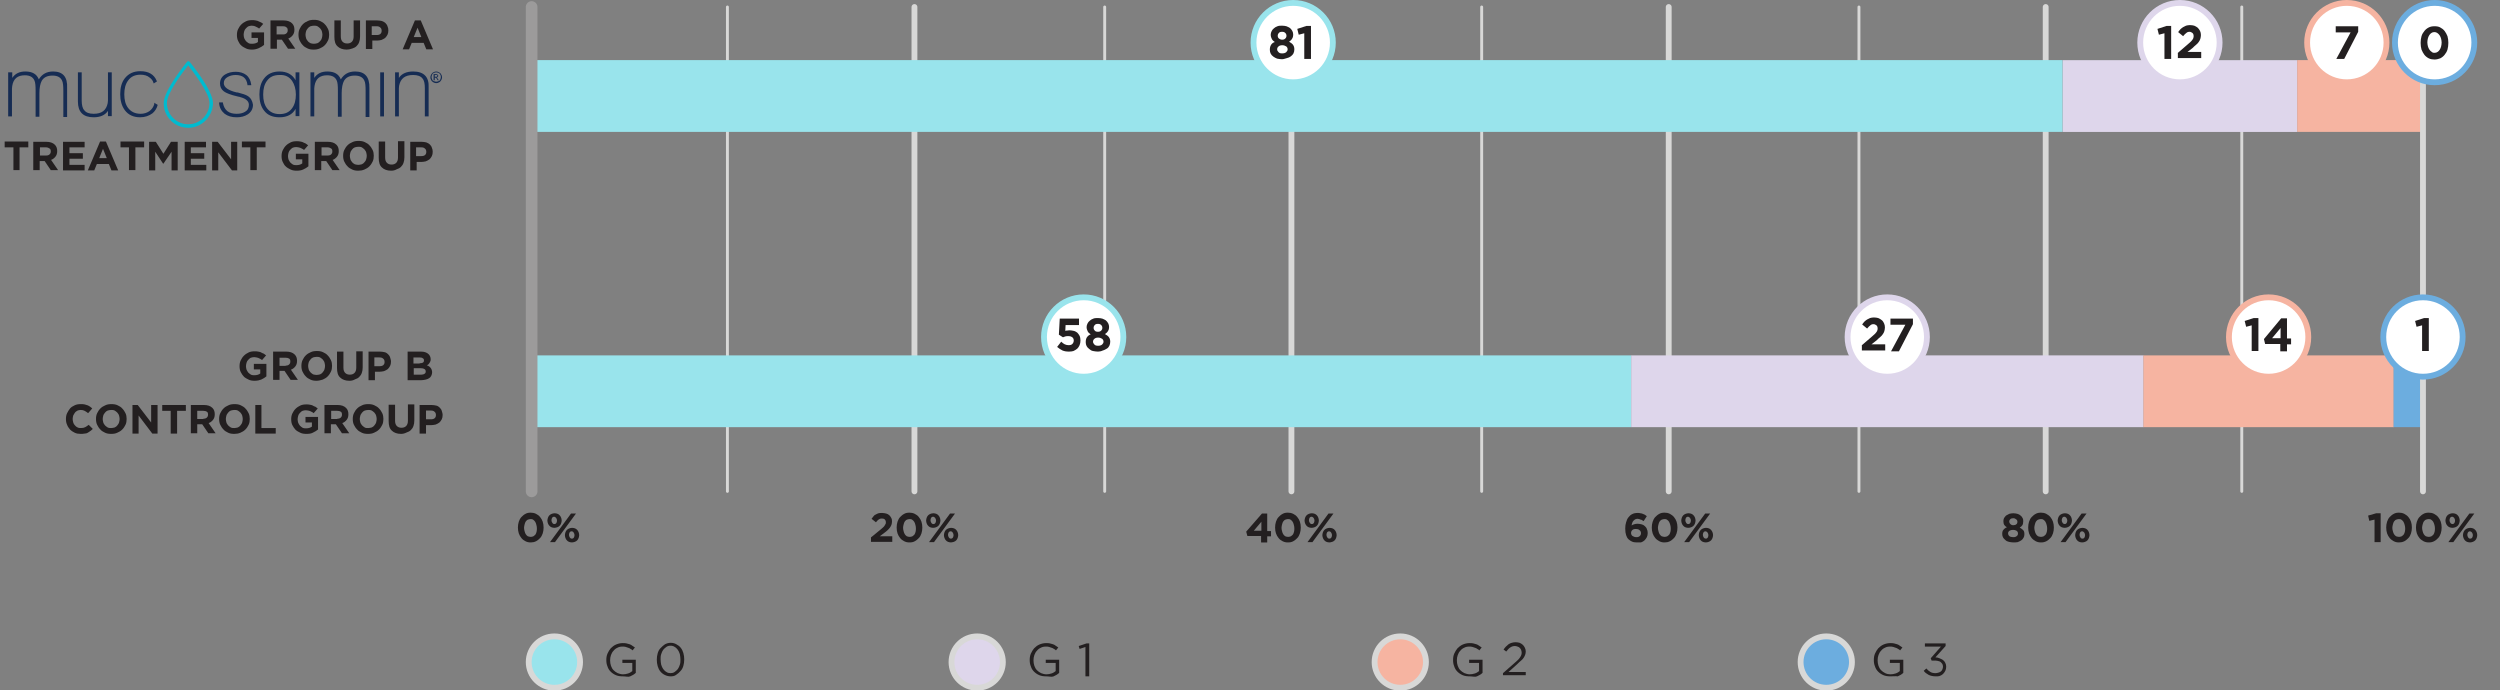 <?xml version="1.0" encoding="UTF-8"?>
<!-- Generator: Adobe Illustrator 25.2.3, SVG Export Plug-In . SVG Version: 6.00 Build 0)  -->
<svg xmlns="http://www.w3.org/2000/svg" xmlns:xlink="http://www.w3.org/1999/xlink" version="1.1" id="Layer_1" x="0px" y="0px" viewBox="0 0 856.8 236.6" style="enable-background:new 0 0 856.8 236.6;" xml:space="preserve">
<rect x="0" y="0" width="856.8" height="236.6" fill="#808080" stroke="none"/>
<style type="text/css">
	.st0{fill:none;stroke:#D8D8D7;stroke-width:2;stroke-linecap:round;stroke-linejoin:round;stroke-miterlimit:10;}
	.st1{fill:none;stroke:#D8D8D7;stroke-linecap:round;stroke-linejoin:round;stroke-miterlimit:10;}
	.st2{fill:#99E4EC;}
	.st3{fill:#DED6EB;}
	.st4{fill:#F6B4A1;}
	.st5{fill:#6CADDF;}
	.st6{fill:#FFFFFF;stroke:#99E4EC;stroke-width:2;stroke-miterlimit:10;}
	.st7{fill:#FFFFFF;stroke:#DED6EB;stroke-width:2;stroke-miterlimit:10;}
	.st8{fill:#FFFFFF;stroke:#F6B4A1;stroke-width:2;stroke-miterlimit:10;}
	.st9{fill:none;}
	.st10{fill:#231F20;}
	.st11{fill:none;stroke:#9C9B9B;stroke-width:4;stroke-linecap:round;stroke-linejoin:round;stroke-miterlimit:10;}
	.st12{fill:#FFFFFF;stroke:#6CADDF;stroke-width:2;stroke-miterlimit:10;}
	.st13{fill:#99E4EC;stroke:#D8D8D7;stroke-width:2;stroke-miterlimit:10;}
	.st14{fill:#DED6EB;stroke:#D8D8D7;stroke-width:2;stroke-miterlimit:10;}
	.st15{fill:#F6B4A1;stroke:#D8D8D7;stroke-width:2;stroke-miterlimit:10;}
	.st16{fill:#6CADDF;stroke:#D8D8D7;stroke-width:2;stroke-miterlimit:10;}
	.st17{fill:#162C53;}
	.st18{fill:#00BBCF;}
</style>
<g>
	<line class="st0" x1="313.4" y1="168.4" x2="313.4" y2="2.4"></line>
</g>
<g>
	<line class="st0" x1="442.6" y1="168.4" x2="442.6" y2="2.4"></line>
</g>
<g>
	<line class="st0" x1="571.9" y1="168.4" x2="571.9" y2="2.4"></line>
</g>
<g>
	<line class="st0" x1="701.1" y1="168.4" x2="701.1" y2="2.4"></line>
</g>
<g>
	<line class="st1" x1="768.3" y1="168.4" x2="768.3" y2="2.4"></line>
</g>
<g>
	<line class="st1" x1="249.3" y1="168.4" x2="249.3" y2="2.4"></line>
</g>
<g>
	<line class="st1" x1="378.6" y1="168.4" x2="378.6" y2="2.4"></line>
</g>
<g>
	<line class="st1" x1="507.8" y1="168.4" x2="507.8" y2="2.4"></line>
</g>
<g>
	<line class="st1" x1="637.1" y1="168.4" x2="637.1" y2="2.4"></line>
</g>
<rect x="182.2" y="20.6" class="st2" width="524.7" height="24.6"></rect>
<rect x="706.9" y="20.6" transform="matrix(-1 -1.224647e-16 1.224647e-16 -1 1494.239 65.819)" class="st3" width="80.4" height="24.6"></rect>
<rect x="787.3" y="20.6" class="st4" width="43" height="24.6"></rect>
<rect x="182.2" y="121.8" class="st2" width="376.9" height="24.6"></rect>
<rect x="559" y="121.8" transform="matrix(-1 -1.224647e-16 1.224647e-16 -1 1293.647 268.194)" class="st3" width="175.6" height="24.6"></rect>
<rect x="734.6" y="121.8" class="st4" width="85.8" height="24.6"></rect>
<rect x="820.4" y="121.8" transform="matrix(-1 -1.224647e-16 1.224647e-16 -1 1650.735 268.194)" class="st5" width="10" height="24.6"></rect>
<circle class="st6" cx="443.2" cy="14.6" r="13.6"></circle>
<circle class="st6" cx="371.4" cy="115.5" r="13.6"></circle>
<circle class="st7" cx="646.8" cy="115.5" r="13.6"></circle>
<circle class="st8" cx="777.5" cy="115.5" r="13.6"></circle>
<g>
	<g>
		<rect x="421" y="8.5" class="st9" width="43.2" height="17.8"></rect>
		<path class="st10" d="M439.4,20.3c-0.6,0-1.1-0.1-1.7-0.2c-0.5-0.2-0.9-0.4-1.3-0.7s-0.7-0.6-0.9-1c-0.2-0.4-0.3-0.8-0.3-1.3v0    c0-0.7,0.1-1.2,0.4-1.7s0.7-0.8,1.3-1c-0.4-0.3-0.8-0.6-1-1c-0.2-0.4-0.4-0.9-0.4-1.5v0c0-0.4,0.1-0.8,0.3-1.2s0.4-0.7,0.8-1    c0.3-0.3,0.7-0.5,1.2-0.7c0.5-0.2,1-0.2,1.6-0.2c0.6,0,1.1,0.1,1.5,0.2c0.5,0.2,0.9,0.4,1.2,0.6c0.3,0.3,0.6,0.6,0.8,1    c0.2,0.4,0.3,0.8,0.3,1.2v0c0,0.6-0.1,1.1-0.4,1.5c-0.2,0.4-0.6,0.7-1,1c0.5,0.3,1,0.6,1.3,1c0.3,0.4,0.5,0.9,0.5,1.6v0    c0,0.5-0.1,1-0.3,1.4c-0.2,0.4-0.5,0.7-0.9,1s-0.8,0.5-1.3,0.6S440,20.3,439.4,20.3z M439.4,18.3c0.6,0,1-0.1,1.4-0.4    c0.3-0.3,0.5-0.6,0.5-1v0c0-0.4-0.2-0.8-0.5-1c-0.3-0.2-0.8-0.4-1.3-0.4c-0.5,0-1,0.1-1.3,0.4c-0.3,0.2-0.5,0.6-0.5,1v0    c0,0.4,0.2,0.7,0.5,1S438.8,18.3,439.4,18.3z M439.4,13.6c0.5,0,0.8-0.1,1.1-0.4c0.3-0.3,0.4-0.6,0.4-1v0c0-0.3-0.1-0.6-0.4-0.9    c-0.3-0.3-0.6-0.4-1.1-0.4s-0.9,0.1-1.1,0.4c-0.3,0.3-0.4,0.6-0.4,0.9v0c0,0.4,0.1,0.7,0.4,1C438.6,13.4,438.9,13.6,439.4,13.6z"></path>
		<path class="st10" d="M447,11.4l-1.9,0.5l-0.5-2l3.1-1h1.6v11.3H447V11.4z"></path>
	</g>
</g>
<g>
	<g>
		<rect x="183" y="108.7" class="st9" width="376.9" height="17.8"></rect>
		<path class="st10" d="M366.4,120.5c-0.9,0-1.6-0.1-2.3-0.4c-0.6-0.3-1.2-0.7-1.8-1.2l1.4-1.8c0.4,0.4,0.8,0.7,1.2,0.9    c0.4,0.2,0.9,0.3,1.3,0.3c0.6,0,1-0.1,1.3-0.4c0.3-0.3,0.5-0.7,0.5-1.2v0c0-0.5-0.2-0.9-0.5-1.1c-0.4-0.3-0.8-0.4-1.4-0.4    c-0.3,0-0.7,0-1,0.1s-0.6,0.2-0.8,0.3l-1.4-0.9l0.3-5.5h6.6v2.2h-4.6l-0.1,2c0.2-0.1,0.4-0.1,0.6-0.1c0.2,0,0.5-0.1,0.8-0.1    c0.5,0,1,0.1,1.5,0.2c0.5,0.1,0.9,0.4,1.2,0.6c0.3,0.3,0.6,0.7,0.8,1.1s0.3,1,0.3,1.6v0c0,0.6-0.1,1.1-0.3,1.6s-0.5,0.9-0.8,1.2    c-0.4,0.3-0.8,0.6-1.3,0.8C367.6,120.4,367,120.5,366.4,120.5z"></path>
		<path class="st10" d="M376.3,120.5c-0.6,0-1.1-0.1-1.7-0.2s-0.9-0.4-1.3-0.7c-0.4-0.3-0.7-0.6-0.9-1s-0.3-0.8-0.3-1.3v0    c0-0.7,0.1-1.2,0.4-1.7c0.3-0.4,0.7-0.8,1.3-1c-0.4-0.3-0.8-0.6-1-1c-0.2-0.4-0.4-0.9-0.4-1.5v0c0-0.4,0.1-0.8,0.3-1.2    c0.2-0.4,0.4-0.7,0.8-1c0.3-0.3,0.7-0.5,1.2-0.7s1-0.2,1.6-0.2c0.6,0,1.1,0.1,1.5,0.2c0.5,0.2,0.9,0.4,1.2,0.6    c0.3,0.3,0.6,0.6,0.8,1c0.2,0.4,0.3,0.8,0.3,1.2v0c0,0.6-0.1,1.1-0.4,1.5c-0.2,0.4-0.6,0.7-1,1c0.5,0.3,1,0.6,1.3,1    c0.3,0.4,0.5,0.9,0.5,1.6v0c0,0.5-0.1,1-0.3,1.4c-0.2,0.4-0.5,0.8-0.9,1s-0.8,0.5-1.3,0.6C377.4,120.4,376.8,120.5,376.3,120.5z     M376.3,118.5c0.6,0,1-0.1,1.4-0.4c0.3-0.3,0.5-0.6,0.5-1v0c0-0.4-0.2-0.8-0.5-1c-0.3-0.2-0.8-0.4-1.3-0.4c-0.5,0-1,0.1-1.3,0.4    c-0.3,0.2-0.5,0.6-0.5,1v0c0,0.4,0.2,0.7,0.5,1C375.2,118.3,375.7,118.5,376.3,118.5z M376.3,113.7c0.5,0,0.8-0.1,1.1-0.4    c0.3-0.3,0.4-0.6,0.4-1v0c0-0.3-0.1-0.6-0.4-0.9c-0.3-0.3-0.6-0.4-1.1-0.4s-0.9,0.1-1.1,0.4c-0.3,0.3-0.4,0.6-0.4,0.9v0    c0,0.4,0.1,0.7,0.4,1C375.4,113.6,375.8,113.7,376.3,113.7z"></path>
	</g>
</g>
<g>
	<g>
		<rect x="559" y="108.7" class="st9" width="175.6" height="17.8"></rect>
		<path class="st10" d="M638,118.4l3.6-3.1c0.3-0.3,0.6-0.5,0.9-0.8c0.2-0.2,0.4-0.4,0.6-0.7s0.3-0.4,0.3-0.6    c0.1-0.2,0.1-0.4,0.1-0.6c0-0.5-0.1-0.8-0.4-1.1c-0.3-0.2-0.6-0.4-1-0.4c-0.4,0-0.8,0.1-1.1,0.4c-0.3,0.2-0.7,0.6-1.1,1.1    l-1.7-1.4c0.3-0.4,0.5-0.7,0.8-1s0.6-0.5,0.9-0.7c0.3-0.2,0.7-0.3,1-0.5c0.4-0.1,0.8-0.2,1.3-0.2c0.6,0,1.1,0.1,1.5,0.2    c0.5,0.2,0.8,0.4,1.2,0.7s0.6,0.7,0.8,1.1c0.2,0.4,0.3,0.9,0.3,1.4v0c0,0.5-0.1,0.9-0.2,1.3s-0.3,0.7-0.5,1s-0.5,0.7-0.9,1    s-0.8,0.7-1.2,1.1l-1.8,1.4h4.7v2.1h-8V118.4z"></path>
		<path class="st10" d="M653,111.3h-5.1v-2.1h7.7v1.9l-4.8,9.3h-2.7L653,111.3z"></path>
	</g>
</g>
<g>
	<g>
		<rect x="734.6" y="108.7" class="st9" width="85.8" height="17.8"></rect>
		<path class="st10" d="M771.7,111.5l-1.9,0.5l-0.5-2l3.1-1h1.6v11.3h-2.3V111.5z"></path>
		<path class="st10" d="M781.6,117.9h-5.3l-0.4-1.7l5.9-7.1h2v6.9h1.4v2h-1.4v2.4h-2.3V117.9z M781.6,115.9v-3.5l-2.9,3.5H781.6z"></path>
	</g>
</g>
<g>
	<g>
		<line class="st11" x1="182.2" y1="168.4" x2="182.2" y2="2.4"></line>
	</g>
	<g>
		<line class="st0" x1="830.4" y1="168.4" x2="830.4" y2="2.4"></line>
	</g>
</g>
<circle class="st12" cx="830.4" cy="115.5" r="13.6"></circle>
<circle class="st7" cx="747.1" cy="14.6" r="13.6"></circle>
<circle class="st8" cx="804.3" cy="14.6" r="13.6"></circle>
<circle class="st12" cx="834.4" cy="14.6" r="13.6"></circle>
<g>
	<g>
		<rect x="706.9" y="8.5" class="st9" width="80.4" height="17.8"></rect>
		<path class="st10" d="M741.8,11.4l-1.9,0.5l-0.5-2l3.1-1h1.6v11.3h-2.3V11.4z"></path>
		<path class="st10" d="M746.3,18.2l3.6-3.1c0.3-0.3,0.6-0.5,0.9-0.8s0.4-0.4,0.6-0.7s0.3-0.4,0.3-0.6c0.1-0.2,0.1-0.4,0.1-0.6    c0-0.5-0.1-0.8-0.4-1.1c-0.3-0.2-0.6-0.4-1-0.4c-0.4,0-0.8,0.1-1.1,0.4c-0.3,0.2-0.7,0.6-1.1,1.1l-1.7-1.4c0.3-0.4,0.5-0.7,0.8-1    c0.3-0.3,0.6-0.5,0.9-0.7c0.3-0.2,0.7-0.3,1-0.5c0.4-0.1,0.8-0.2,1.3-0.2c0.6,0,1.1,0.1,1.5,0.2c0.5,0.2,0.8,0.4,1.2,0.7    c0.3,0.3,0.6,0.7,0.8,1.1c0.2,0.4,0.3,0.9,0.3,1.4v0c0,0.5-0.1,0.9-0.2,1.3c-0.1,0.4-0.3,0.7-0.5,1c-0.2,0.3-0.5,0.7-0.9,1    c-0.4,0.3-0.8,0.7-1.2,1.1l-1.8,1.4h4.7v2.1h-8V18.2z"></path>
	</g>
</g>
<g>
	<g>
		<rect x="788.2" y="8.5" class="st9" width="32.2" height="17.8"></rect>
		<path class="st10" d="M805.6,11.1h-5.1V9h7.7v1.9l-4.8,9.3h-2.7L805.6,11.1z"></path>
	</g>
</g>
<g>
	<g>
		<rect x="818.3" y="8.5" class="st9" width="32.2" height="17.8"></rect>
		<path class="st10" d="M834.4,20.4c-0.7,0-1.4-0.1-2-0.4c-0.6-0.3-1.1-0.7-1.5-1.2c-0.4-0.5-0.7-1.1-1-1.8    c-0.2-0.7-0.3-1.5-0.3-2.3v0c0-0.8,0.1-1.6,0.3-2.3s0.6-1.3,1-1.8s0.9-0.9,1.5-1.2s1.2-0.4,2-0.4c0.7,0,1.4,0.1,1.9,0.4    c0.6,0.3,1.1,0.7,1.5,1.2c0.4,0.5,0.7,1.1,1,1.8c0.2,0.7,0.3,1.5,0.3,2.3v0c0,0.8-0.1,1.6-0.3,2.3s-0.6,1.3-1,1.8    c-0.4,0.5-0.9,0.9-1.5,1.2C835.7,20.2,835.1,20.4,834.4,20.4z M834.4,18.1c0.4,0,0.7-0.1,1-0.3c0.3-0.2,0.5-0.4,0.7-0.7    c0.2-0.3,0.4-0.7,0.5-1.1c0.1-0.4,0.2-0.9,0.2-1.4v0c0-0.5-0.1-1-0.2-1.4c-0.1-0.4-0.3-0.8-0.5-1.1s-0.5-0.6-0.8-0.8    c-0.3-0.2-0.6-0.3-1-0.3c-0.4,0-0.7,0.1-1,0.3c-0.3,0.2-0.5,0.4-0.7,0.7c-0.2,0.3-0.4,0.7-0.5,1.1c-0.1,0.4-0.2,0.9-0.2,1.4v0    c0,0.5,0.1,1,0.2,1.4c0.1,0.4,0.3,0.8,0.5,1.1s0.5,0.6,0.7,0.7C833.7,18.1,834,18.1,834.4,18.1z"></path>
	</g>
</g>
<g>
	<g>
		<rect x="817.2" y="108.7" class="st9" width="26.8" height="17.8"></rect>
		<path class="st10" d="M830.1,111.5l-1.9,0.5l-0.5-2l3.1-1h1.6v11.3h-2.3V111.5z"></path>
	</g>
</g>
<g>
	<circle class="st13" cx="190" cy="226.9" r="8.8"></circle>
	<g>
		<rect x="206.7" y="220" class="st9" width="34.5" height="16.7"></rect>
		<path class="st10" d="M213.5,231.8c-0.9,0-1.7-0.1-2.4-0.4c-0.7-0.3-1.3-0.7-1.8-1.2c-0.5-0.5-0.9-1.1-1.1-1.8    c-0.3-0.7-0.4-1.4-0.4-2.2v0c0-0.8,0.1-1.5,0.4-2.2c0.3-0.7,0.7-1.3,1.1-1.8c0.5-0.5,1.1-1,1.8-1.3c0.7-0.3,1.5-0.5,2.3-0.5    c0.5,0,0.9,0,1.3,0.1c0.4,0.1,0.8,0.2,1.1,0.3s0.7,0.3,0.9,0.5c0.3,0.2,0.6,0.4,0.9,0.6l-0.8,1c-0.2-0.2-0.4-0.4-0.7-0.5    c-0.2-0.2-0.5-0.3-0.8-0.4c-0.3-0.1-0.6-0.2-0.9-0.3c-0.3-0.1-0.7-0.1-1.1-0.1c-0.6,0-1.2,0.1-1.7,0.4c-0.5,0.2-1,0.6-1.3,1    c-0.4,0.4-0.7,0.9-0.9,1.5c-0.2,0.6-0.3,1.1-0.3,1.8v0c0,0.7,0.1,1.3,0.3,1.9c0.2,0.6,0.5,1.1,0.9,1.5c0.4,0.4,0.8,0.7,1.4,1    c0.5,0.2,1.2,0.4,1.8,0.4c0.6,0,1.2-0.1,1.8-0.3s1-0.5,1.4-0.8v-2.8h-3.4v-1.1h4.6v4.5c-0.5,0.5-1.2,0.9-1.9,1.2    S214.5,231.8,213.5,231.8z"></path>
		<path class="st10" d="M229.8,231.8c-0.7,0-1.4-0.2-2-0.5s-1.1-0.7-1.5-1.2c-0.4-0.5-0.7-1.1-0.9-1.8c-0.2-0.7-0.3-1.4-0.3-2.2v0    c0-0.8,0.1-1.5,0.3-2.2c0.2-0.7,0.5-1.3,1-1.8s0.9-0.9,1.5-1.3c0.6-0.3,1.2-0.5,2-0.5c0.7,0,1.4,0.2,1.9,0.5    c0.6,0.3,1.1,0.7,1.5,1.2c0.4,0.5,0.7,1.1,0.9,1.8s0.3,1.4,0.3,2.2v0c0,0.8-0.1,1.5-0.3,2.2c-0.2,0.7-0.5,1.3-1,1.8    c-0.4,0.5-0.9,0.9-1.5,1.3C231.2,231.7,230.5,231.8,229.8,231.8z M229.8,230.7c0.5,0,1-0.1,1.4-0.4c0.4-0.3,0.8-0.6,1.1-1    c0.3-0.4,0.5-0.9,0.7-1.5c0.2-0.6,0.2-1.1,0.2-1.8v0c0-0.6-0.1-1.2-0.2-1.8c-0.2-0.6-0.4-1.1-0.7-1.5s-0.7-0.8-1.1-1    c-0.4-0.3-0.9-0.4-1.4-0.4s-1,0.1-1.4,0.4c-0.4,0.3-0.8,0.6-1.1,1c-0.3,0.4-0.5,0.9-0.7,1.5s-0.2,1.1-0.2,1.8v0    c0,0.6,0.1,1.2,0.2,1.8c0.2,0.6,0.4,1.1,0.7,1.5c0.3,0.4,0.7,0.8,1.1,1C228.8,230.6,229.3,230.7,229.8,230.7z"></path>
	</g>
</g>
<g>
	<circle class="st14" cx="334.9" cy="226.9" r="8.8"></circle>
	<g>
		<rect x="351.8" y="220" class="st9" width="34.5" height="16.7"></rect>
		<path class="st10" d="M358.6,231.8c-0.9,0-1.7-0.1-2.4-0.4c-0.7-0.3-1.3-0.7-1.8-1.2c-0.5-0.5-0.9-1.1-1.1-1.8    c-0.3-0.7-0.4-1.4-0.4-2.2v0c0-0.8,0.1-1.5,0.4-2.2c0.3-0.7,0.7-1.3,1.1-1.8c0.5-0.5,1.1-1,1.8-1.3c0.7-0.3,1.5-0.5,2.3-0.5    c0.5,0,0.9,0,1.3,0.1c0.4,0.1,0.8,0.2,1.1,0.3s0.7,0.3,0.9,0.5c0.3,0.2,0.6,0.4,0.9,0.6l-0.8,1c-0.2-0.2-0.4-0.4-0.7-0.5    c-0.2-0.2-0.5-0.3-0.8-0.4c-0.3-0.1-0.6-0.2-0.9-0.3c-0.3-0.1-0.7-0.1-1.1-0.1c-0.6,0-1.2,0.1-1.7,0.4c-0.5,0.2-1,0.6-1.3,1    c-0.4,0.4-0.7,0.9-0.9,1.5c-0.2,0.6-0.3,1.1-0.3,1.8v0c0,0.7,0.1,1.3,0.3,1.9c0.2,0.6,0.5,1.1,0.9,1.5c0.4,0.4,0.8,0.7,1.4,1    c0.5,0.2,1.2,0.4,1.8,0.4c0.6,0,1.2-0.1,1.8-0.3s1-0.5,1.4-0.8v-2.8h-3.4v-1.1h4.6v4.5c-0.5,0.5-1.2,0.9-1.9,1.2    S359.6,231.8,358.6,231.8z"></path>
		<path class="st10" d="M372.1,221.7l-2.1,0.7l-0.3-1l2.7-0.9h0.9v11.3h-1.3V221.7z"></path>
	</g>
</g>
<g>
	<circle class="st15" cx="479.9" cy="226.9" r="8.8"></circle>
	<g>
		<rect x="496.9" y="220" class="st9" width="34.5" height="16.7"></rect>
		<path class="st10" d="M503.7,231.8c-0.9,0-1.7-0.1-2.4-0.4c-0.7-0.3-1.3-0.7-1.8-1.2c-0.5-0.5-0.9-1.1-1.1-1.8    c-0.3-0.7-0.4-1.4-0.4-2.2v0c0-0.8,0.1-1.5,0.4-2.2c0.3-0.7,0.7-1.3,1.1-1.8c0.5-0.5,1.1-1,1.8-1.3c0.7-0.3,1.5-0.5,2.3-0.5    c0.5,0,0.9,0,1.3,0.1c0.4,0.1,0.8,0.2,1.1,0.3s0.7,0.3,0.9,0.5c0.3,0.2,0.6,0.4,0.9,0.6l-0.8,1c-0.2-0.2-0.4-0.4-0.7-0.5    c-0.2-0.2-0.5-0.3-0.8-0.4c-0.3-0.1-0.6-0.2-0.9-0.3c-0.3-0.1-0.7-0.1-1.1-0.1c-0.6,0-1.2,0.1-1.7,0.4c-0.5,0.2-1,0.6-1.3,1    c-0.4,0.4-0.7,0.9-0.9,1.5c-0.2,0.6-0.3,1.1-0.3,1.8v0c0,0.7,0.1,1.3,0.3,1.9c0.2,0.6,0.5,1.1,0.9,1.5c0.4,0.4,0.8,0.7,1.4,1    c0.5,0.2,1.2,0.4,1.8,0.4c0.6,0,1.2-0.1,1.8-0.3s1-0.5,1.4-0.8v-2.8h-3.4v-1.1h4.6v4.5c-0.5,0.5-1.2,0.9-1.9,1.2    S504.7,231.8,503.7,231.8z"></path>
		<path class="st10" d="M515.1,230.7l4.1-3.6c0.4-0.4,0.8-0.7,1.1-1s0.5-0.6,0.7-0.9c0.2-0.3,0.3-0.5,0.4-0.8    c0.1-0.3,0.1-0.5,0.1-0.8c0-0.3-0.1-0.6-0.2-0.9c-0.1-0.3-0.3-0.5-0.5-0.7c-0.2-0.2-0.4-0.3-0.7-0.4c-0.3-0.1-0.6-0.2-0.9-0.2    c-0.6,0-1.2,0.2-1.6,0.5c-0.5,0.3-0.9,0.8-1.4,1.4l-0.9-0.7c0.3-0.4,0.5-0.7,0.8-1s0.6-0.5,0.9-0.8c0.3-0.2,0.7-0.4,1.1-0.5    c0.4-0.1,0.8-0.2,1.3-0.2c0.5,0,1,0.1,1.4,0.2c0.4,0.2,0.8,0.4,1.1,0.7s0.5,0.6,0.7,1c0.2,0.4,0.3,0.8,0.3,1.3v0    c0,0.4-0.1,0.8-0.2,1.1c-0.1,0.3-0.3,0.7-0.5,1c-0.2,0.3-0.5,0.7-0.9,1s-0.8,0.7-1.3,1.2l-3,2.7h5.9v1.1h-7.8V230.7z"></path>
	</g>
</g>
<g>
	<circle class="st16" cx="625.9" cy="226.9" r="8.8"></circle>
	<g>
		<rect x="641.1" y="220" class="st9" width="34.5" height="16.7"></rect>
		<path class="st10" d="M647.9,231.8c-0.9,0-1.7-0.1-2.4-0.4c-0.7-0.3-1.3-0.7-1.8-1.2c-0.5-0.5-0.9-1.1-1.1-1.8    c-0.3-0.7-0.4-1.4-0.4-2.2v0c0-0.8,0.1-1.5,0.4-2.2c0.3-0.7,0.7-1.3,1.1-1.8c0.5-0.5,1.1-1,1.8-1.3c0.7-0.3,1.5-0.5,2.3-0.5    c0.5,0,0.9,0,1.3,0.1c0.4,0.1,0.8,0.2,1.1,0.3s0.7,0.3,0.9,0.5c0.3,0.2,0.6,0.4,0.9,0.6l-0.8,1c-0.2-0.2-0.4-0.4-0.7-0.5    c-0.2-0.2-0.5-0.3-0.8-0.4c-0.3-0.1-0.6-0.2-0.9-0.3c-0.3-0.1-0.7-0.1-1.1-0.1c-0.6,0-1.2,0.1-1.7,0.4c-0.5,0.2-1,0.6-1.3,1    c-0.4,0.4-0.7,0.9-0.9,1.5c-0.2,0.6-0.3,1.1-0.3,1.8v0c0,0.7,0.1,1.3,0.3,1.9s0.5,1.1,0.9,1.5c0.4,0.4,0.8,0.7,1.4,1    s1.2,0.4,1.8,0.4c0.6,0,1.2-0.1,1.8-0.3c0.6-0.2,1-0.5,1.4-0.8v-2.8h-3.4v-1.1h4.6v4.5c-0.5,0.5-1.2,0.9-1.9,1.2    C649.7,231.7,648.8,231.8,647.9,231.8z"></path>
		<path class="st10" d="M663.4,231.8c-0.9,0-1.8-0.2-2.4-0.5c-0.7-0.4-1.3-0.8-1.7-1.4l0.9-0.8c0.4,0.5,0.9,0.9,1.4,1.2    s1.1,0.4,1.8,0.4c0.3,0,0.7-0.1,1-0.2c0.3-0.1,0.6-0.2,0.8-0.4s0.4-0.4,0.5-0.7c0.1-0.3,0.2-0.6,0.2-0.9v0c0-0.4-0.1-0.7-0.2-0.9    c-0.2-0.3-0.4-0.5-0.6-0.7s-0.6-0.3-1-0.4c-0.4-0.1-0.8-0.1-1.3-0.1H662l-0.3-0.8l3.5-4h-5.5v-1.1h7.1v0.9l-3.5,3.9    c0.5,0,1,0.1,1.4,0.3s0.8,0.3,1.2,0.6s0.6,0.6,0.8,1s0.3,0.8,0.3,1.3v0c0,0.5-0.1,1-0.3,1.4c-0.2,0.4-0.5,0.8-0.8,1.1    c-0.3,0.3-0.7,0.5-1.2,0.7C664.4,231.8,663.9,231.8,663.4,231.8z"></path>
	</g>
</g>
<g>
	<g>
		<g>
			<path class="st10" d="M181.9,185.9c-0.7,0-1.2-0.1-1.8-0.4s-1-0.6-1.4-1.1c-0.4-0.5-0.7-1-0.9-1.6c-0.2-0.6-0.3-1.3-0.3-2v0     c0-0.7,0.1-1.4,0.3-2c0.2-0.6,0.5-1.2,0.9-1.6s0.8-0.8,1.4-1.1c0.5-0.3,1.1-0.4,1.8-0.4c0.6,0,1.2,0.1,1.8,0.4s1,0.6,1.4,1.1     c0.4,0.5,0.7,1,0.9,1.6s0.3,1.3,0.3,2v0c0,0.7-0.1,1.4-0.3,2s-0.5,1.2-0.9,1.6s-0.8,0.8-1.4,1.1     C183.1,185.8,182.5,185.9,181.9,185.9z M181.9,184c0.3,0,0.6-0.1,0.9-0.2c0.3-0.2,0.5-0.4,0.7-0.6c0.2-0.3,0.3-0.6,0.4-1     s0.1-0.8,0.1-1.2v0c0-0.4-0.1-0.9-0.2-1.2c-0.1-0.4-0.2-0.7-0.4-1c-0.2-0.3-0.4-0.5-0.7-0.7c-0.3-0.2-0.6-0.2-0.9-0.2     c-0.3,0-0.6,0.1-0.9,0.2s-0.5,0.4-0.7,0.6c-0.2,0.3-0.3,0.6-0.4,1c-0.1,0.4-0.2,0.8-0.2,1.2v0c0,0.4,0.1,0.9,0.2,1.2     c0.1,0.4,0.2,0.7,0.4,1c0.2,0.3,0.4,0.5,0.7,0.7C181.3,183.9,181.6,184,181.9,184z"></path>
			<path class="st10" d="M190,180.9c-0.4,0-0.7-0.1-1-0.2c-0.3-0.1-0.5-0.3-0.7-0.5c-0.2-0.2-0.4-0.5-0.5-0.8     c-0.1-0.3-0.2-0.6-0.2-1v0c0-0.3,0.1-0.7,0.2-1c0.1-0.3,0.3-0.6,0.5-0.8s0.5-0.4,0.8-0.5c0.3-0.1,0.6-0.2,1-0.2     c0.4,0,0.7,0.1,1,0.2c0.3,0.1,0.5,0.3,0.7,0.5c0.2,0.2,0.4,0.5,0.5,0.8c0.1,0.3,0.2,0.6,0.2,1v0c0,0.3-0.1,0.7-0.2,1     c-0.1,0.3-0.3,0.6-0.5,0.8s-0.5,0.4-0.8,0.5C190.6,180.8,190.3,180.9,190,180.9z M195.7,176h1.7l-7.2,9.8h-1.7L195.7,176z      M190,179.6c0.3,0,0.5-0.1,0.7-0.4c0.1-0.2,0.2-0.5,0.2-0.8v0c0-0.3-0.1-0.6-0.3-0.9c-0.2-0.2-0.4-0.4-0.7-0.4     c-0.3,0-0.5,0.1-0.7,0.4c-0.1,0.2-0.2,0.5-0.2,0.8v0c0,0.3,0.1,0.6,0.3,0.9S189.7,179.6,190,179.6z M196,185.9     c-0.4,0-0.7-0.1-1-0.2c-0.3-0.1-0.5-0.3-0.7-0.5c-0.2-0.2-0.4-0.5-0.5-0.8c-0.1-0.3-0.2-0.6-0.2-1v0c0-0.3,0.1-0.7,0.2-1     c0.1-0.3,0.3-0.6,0.5-0.8s0.5-0.4,0.8-0.5c0.3-0.1,0.6-0.2,1-0.2c0.4,0,0.7,0.1,1,0.2c0.3,0.1,0.5,0.3,0.7,0.5     c0.2,0.2,0.4,0.5,0.5,0.8c0.1,0.3,0.2,0.6,0.2,1v0c0,0.3-0.1,0.7-0.2,1s-0.3,0.6-0.5,0.8s-0.5,0.4-0.8,0.5     C196.7,185.8,196.3,185.9,196,185.9z M196,184.6c0.3,0,0.5-0.1,0.7-0.4c0.1-0.2,0.2-0.5,0.2-0.8v0c0-0.3-0.1-0.6-0.3-0.9     s-0.4-0.4-0.7-0.4c-0.3,0-0.5,0.1-0.7,0.4c-0.1,0.2-0.2,0.5-0.2,0.8v0c0,0.3,0.1,0.6,0.3,0.9C195.5,184.5,195.7,184.6,196,184.6z     "></path>
		</g>
	</g>
</g>
<g>
	<g>
		<g>
			<path class="st10" d="M298.6,184.1l3.3-2.7c0.3-0.3,0.6-0.5,0.8-0.7s0.4-0.4,0.5-0.6s0.2-0.4,0.3-0.5c0.1-0.2,0.1-0.4,0.1-0.6     c0-0.4-0.1-0.7-0.4-1c-0.2-0.2-0.6-0.3-1-0.3c-0.4,0-0.7,0.1-1,0.3s-0.6,0.5-1,1l-1.5-1.2c0.2-0.3,0.5-0.6,0.7-0.9     s0.5-0.5,0.8-0.6c0.3-0.2,0.6-0.3,0.9-0.4c0.3-0.1,0.7-0.1,1.2-0.1c0.5,0,1,0.1,1.4,0.2c0.4,0.1,0.8,0.3,1.1,0.6     c0.3,0.3,0.5,0.6,0.7,1c0.2,0.4,0.2,0.8,0.2,1.2v0c0,0.4-0.1,0.8-0.2,1.1c-0.1,0.3-0.3,0.6-0.5,0.9s-0.5,0.6-0.8,0.9     c-0.3,0.3-0.7,0.6-1.1,0.9l-1.6,1.2h4.3v1.9h-7.3V184.1z"></path>
			<path class="st10" d="M311.7,185.9c-0.7,0-1.2-0.1-1.8-0.4s-1-0.6-1.4-1.1c-0.4-0.5-0.7-1-0.9-1.6c-0.2-0.6-0.3-1.3-0.3-2v0     c0-0.7,0.1-1.4,0.3-2c0.2-0.6,0.5-1.2,0.9-1.6s0.8-0.8,1.4-1.1c0.5-0.3,1.1-0.4,1.8-0.4c0.6,0,1.2,0.1,1.8,0.4s1,0.6,1.4,1.1     c0.4,0.5,0.7,1,0.9,1.6s0.3,1.3,0.3,2v0c0,0.7-0.1,1.4-0.3,2s-0.5,1.2-0.9,1.6s-0.8,0.8-1.4,1.1     C313,185.8,312.4,185.9,311.7,185.9z M311.8,184c0.3,0,0.6-0.1,0.9-0.2c0.3-0.2,0.5-0.4,0.7-0.6c0.2-0.3,0.3-0.6,0.4-1     s0.1-0.8,0.1-1.2v0c0-0.4-0.1-0.9-0.2-1.2c-0.1-0.4-0.2-0.7-0.4-1c-0.2-0.3-0.4-0.5-0.7-0.7c-0.3-0.2-0.6-0.2-0.9-0.2     c-0.3,0-0.6,0.1-0.9,0.2s-0.5,0.4-0.7,0.6c-0.2,0.3-0.3,0.6-0.4,1c-0.1,0.4-0.2,0.8-0.2,1.2v0c0,0.4,0.1,0.9,0.2,1.2     c0.1,0.4,0.2,0.7,0.4,1c0.2,0.3,0.4,0.5,0.7,0.7C311.1,183.9,311.4,184,311.8,184z"></path>
			<path class="st10" d="M319.8,180.9c-0.4,0-0.7-0.1-1-0.2c-0.3-0.1-0.5-0.3-0.7-0.5c-0.2-0.2-0.4-0.5-0.5-0.8     c-0.1-0.3-0.2-0.6-0.2-1v0c0-0.3,0.1-0.7,0.2-1c0.1-0.3,0.3-0.6,0.5-0.8s0.5-0.4,0.8-0.5c0.3-0.1,0.6-0.2,1-0.2     c0.4,0,0.7,0.1,1,0.2c0.3,0.1,0.5,0.3,0.7,0.5c0.2,0.2,0.4,0.5,0.5,0.8c0.1,0.3,0.2,0.6,0.2,1v0c0,0.3-0.1,0.7-0.2,1     c-0.1,0.3-0.3,0.6-0.5,0.8s-0.5,0.4-0.8,0.5C320.5,180.8,320.2,180.9,319.8,180.9z M325.6,176h1.7l-7.2,9.8h-1.7L325.6,176z      M319.9,179.6c0.3,0,0.5-0.1,0.7-0.4c0.1-0.2,0.2-0.5,0.2-0.8v0c0-0.3-0.1-0.6-0.3-0.9c-0.2-0.2-0.4-0.4-0.7-0.4     c-0.3,0-0.5,0.1-0.7,0.4c-0.1,0.2-0.2,0.5-0.2,0.8v0c0,0.3,0.1,0.6,0.3,0.9S319.6,179.6,319.9,179.6z M325.9,185.9     c-0.4,0-0.7-0.1-1-0.2c-0.3-0.1-0.5-0.3-0.7-0.5c-0.2-0.2-0.4-0.5-0.5-0.8c-0.1-0.3-0.2-0.6-0.2-1v0c0-0.3,0.1-0.7,0.2-1     c0.1-0.3,0.3-0.6,0.5-0.8s0.5-0.4,0.8-0.5c0.3-0.1,0.6-0.2,1-0.2c0.4,0,0.7,0.1,1,0.2c0.3,0.1,0.5,0.3,0.7,0.5     c0.2,0.2,0.4,0.5,0.5,0.8c0.1,0.3,0.2,0.6,0.2,1v0c0,0.3-0.1,0.7-0.2,1s-0.3,0.6-0.5,0.8s-0.5,0.4-0.8,0.5     C326.5,185.8,326.2,185.9,325.9,185.9z M325.9,184.6c0.3,0,0.5-0.1,0.7-0.4c0.1-0.2,0.2-0.5,0.2-0.8v0c0-0.3-0.1-0.6-0.3-0.9     s-0.4-0.4-0.7-0.4c-0.3,0-0.5,0.1-0.7,0.4c-0.1,0.2-0.2,0.5-0.2,0.8v0c0,0.3,0.1,0.6,0.3,0.9     C325.4,184.5,325.6,184.6,325.9,184.6z"></path>
		</g>
	</g>
</g>
<g>
	<g>
		<g>
			<path class="st10" d="M432.3,183.7h-4.8l-0.4-1.5l5.4-6.2h1.8v6h1.3v1.8h-1.3v2.1h-2.1V183.7z M432.3,181.9v-3.1l-2.6,3.1H432.3z     "></path>
			<path class="st10" d="M441.4,185.9c-0.7,0-1.2-0.1-1.8-0.4s-1-0.6-1.4-1.1c-0.4-0.5-0.7-1-0.9-1.6c-0.2-0.6-0.3-1.3-0.3-2v0     c0-0.7,0.1-1.4,0.3-2c0.2-0.6,0.5-1.2,0.9-1.6s0.8-0.8,1.4-1.1c0.5-0.3,1.1-0.4,1.8-0.4c0.6,0,1.2,0.1,1.8,0.4s1,0.6,1.4,1.1     c0.4,0.5,0.7,1,0.9,1.6s0.3,1.3,0.3,2v0c0,0.7-0.1,1.4-0.3,2s-0.5,1.2-0.9,1.6s-0.8,0.8-1.4,1.1     C442.7,185.8,442.1,185.9,441.4,185.9z M441.5,184c0.3,0,0.6-0.1,0.9-0.2c0.3-0.2,0.5-0.4,0.7-0.6c0.2-0.3,0.3-0.6,0.4-1     s0.1-0.8,0.1-1.2v0c0-0.4-0.1-0.9-0.2-1.2c-0.1-0.4-0.2-0.7-0.4-1c-0.2-0.3-0.4-0.5-0.7-0.7c-0.3-0.2-0.6-0.2-0.9-0.2     c-0.3,0-0.6,0.1-0.9,0.2s-0.5,0.4-0.7,0.6c-0.2,0.3-0.3,0.6-0.4,1c-0.1,0.4-0.2,0.8-0.2,1.2v0c0,0.4,0.1,0.9,0.2,1.2     c0.1,0.4,0.2,0.7,0.4,1c0.2,0.3,0.4,0.5,0.7,0.7C440.8,183.9,441.1,184,441.5,184z"></path>
			<path class="st10" d="M449.5,180.9c-0.4,0-0.7-0.1-1-0.2c-0.3-0.1-0.5-0.3-0.7-0.5c-0.2-0.2-0.4-0.5-0.5-0.8     c-0.1-0.3-0.2-0.6-0.2-1v0c0-0.3,0.1-0.7,0.2-1c0.1-0.3,0.3-0.6,0.5-0.8s0.5-0.4,0.8-0.5c0.3-0.1,0.6-0.2,1-0.2     c0.4,0,0.7,0.1,1,0.2c0.3,0.1,0.5,0.3,0.7,0.5c0.2,0.2,0.4,0.5,0.5,0.8c0.1,0.3,0.2,0.6,0.2,1v0c0,0.3-0.1,0.7-0.2,1     c-0.1,0.3-0.3,0.6-0.5,0.8s-0.5,0.4-0.8,0.5C450.2,180.8,449.9,180.9,449.5,180.9z M455.3,176h1.7l-7.2,9.8h-1.7L455.3,176z      M449.6,179.6c0.3,0,0.5-0.1,0.7-0.4c0.1-0.2,0.2-0.5,0.2-0.8v0c0-0.3-0.1-0.6-0.3-0.9c-0.2-0.2-0.4-0.4-0.7-0.4     c-0.3,0-0.5,0.1-0.7,0.4c-0.1,0.2-0.2,0.5-0.2,0.8v0c0,0.3,0.1,0.6,0.3,0.9S449.3,179.6,449.6,179.6z M455.6,185.9     c-0.4,0-0.7-0.1-1-0.2c-0.3-0.1-0.5-0.3-0.7-0.5c-0.2-0.2-0.4-0.5-0.5-0.8c-0.1-0.3-0.2-0.6-0.2-1v0c0-0.3,0.1-0.7,0.2-1     c0.1-0.3,0.3-0.6,0.5-0.8s0.5-0.4,0.8-0.5c0.3-0.1,0.6-0.2,1-0.2c0.4,0,0.7,0.1,1,0.2c0.3,0.1,0.5,0.3,0.7,0.5     c0.2,0.2,0.4,0.5,0.5,0.8c0.1,0.3,0.2,0.6,0.2,1v0c0,0.3-0.1,0.7-0.2,1s-0.3,0.6-0.5,0.8s-0.5,0.4-0.8,0.5     C456.2,185.8,455.9,185.9,455.6,185.9z M455.6,184.6c0.3,0,0.5-0.1,0.7-0.4c0.1-0.2,0.2-0.5,0.2-0.8v0c0-0.3-0.1-0.6-0.3-0.9     s-0.4-0.4-0.7-0.4c-0.3,0-0.5,0.1-0.7,0.4c-0.1,0.2-0.2,0.5-0.2,0.8v0c0,0.3,0.1,0.6,0.3,0.9     C455.1,184.5,455.3,184.6,455.6,184.6z"></path>
		</g>
	</g>
</g>
<g>
	<g>
		<g>
			<path class="st10" d="M560.9,185.9c-0.6,0-1.2-0.1-1.6-0.3c-0.4-0.2-0.8-0.4-1.2-0.8c-0.4-0.4-0.6-0.8-0.8-1.4     c-0.2-0.6-0.3-1.3-0.3-2.3v0c0-0.8,0.1-1.5,0.3-2.1c0.2-0.7,0.4-1.2,0.8-1.7c0.4-0.5,0.8-0.9,1.3-1.1c0.5-0.3,1.2-0.4,1.9-0.4     c0.3,0,0.6,0,0.9,0.1c0.3,0,0.5,0.1,0.8,0.2c0.2,0.1,0.5,0.2,0.7,0.3c0.2,0.1,0.4,0.3,0.7,0.5l-1.1,1.7c-0.2-0.1-0.3-0.2-0.5-0.3     c-0.1-0.1-0.3-0.2-0.5-0.2c-0.2-0.1-0.3-0.1-0.5-0.2c-0.2,0-0.4-0.1-0.6-0.1c-0.3,0-0.6,0.1-0.8,0.2s-0.4,0.3-0.6,0.5     c-0.2,0.2-0.3,0.4-0.4,0.7c-0.1,0.3-0.2,0.6-0.2,0.9c0.2-0.2,0.5-0.3,0.8-0.4s0.7-0.2,1.2-0.2s0.9,0.1,1.4,0.2     c0.4,0.1,0.8,0.3,1.1,0.6c0.3,0.3,0.6,0.6,0.7,1c0.2,0.4,0.3,0.8,0.3,1.4v0c0,0.5-0.1,1-0.3,1.4s-0.5,0.8-0.8,1.1     s-0.7,0.5-1.2,0.7C561.9,185.9,561.4,185.9,560.9,185.9z M560.8,184.1c0.5,0,0.9-0.1,1.2-0.4s0.4-0.6,0.4-1v0     c0-0.4-0.2-0.8-0.5-1c-0.3-0.3-0.7-0.4-1.3-0.4s-0.9,0.1-1.2,0.4c-0.3,0.3-0.4,0.6-0.4,1v0c0,0.4,0.2,0.8,0.5,1     C559.8,183.9,560.3,184.1,560.8,184.1z"></path>
			<path class="st10" d="M570.5,185.9c-0.7,0-1.2-0.1-1.8-0.4c-0.5-0.3-1-0.6-1.4-1.1c-0.4-0.5-0.7-1-0.9-1.6     c-0.2-0.6-0.3-1.3-0.3-2v0c0-0.7,0.1-1.4,0.3-2c0.2-0.6,0.5-1.2,0.9-1.6s0.8-0.8,1.4-1.1c0.5-0.3,1.1-0.4,1.8-0.4     c0.6,0,1.2,0.1,1.8,0.4c0.5,0.3,1,0.6,1.4,1.1c0.4,0.5,0.7,1,0.9,1.6s0.3,1.3,0.3,2v0c0,0.7-0.1,1.4-0.3,2s-0.5,1.2-0.9,1.6     s-0.8,0.8-1.4,1.1C571.7,185.8,571.1,185.9,570.5,185.9z M570.5,184c0.3,0,0.6-0.1,0.9-0.2c0.3-0.2,0.5-0.4,0.7-0.6     c0.2-0.3,0.3-0.6,0.4-1c0.1-0.4,0.1-0.8,0.1-1.2v0c0-0.4-0.1-0.9-0.2-1.2s-0.2-0.7-0.4-1s-0.4-0.5-0.7-0.7     c-0.3-0.2-0.6-0.2-0.9-0.2c-0.3,0-0.6,0.1-0.9,0.2s-0.5,0.4-0.7,0.6c-0.2,0.3-0.3,0.6-0.4,1s-0.2,0.8-0.2,1.2v0     c0,0.4,0.1,0.9,0.2,1.2c0.1,0.4,0.2,0.7,0.4,1s0.4,0.5,0.7,0.7C569.9,183.9,570.2,184,570.5,184z"></path>
			<path class="st10" d="M578.6,180.9c-0.4,0-0.7-0.1-1-0.2c-0.3-0.1-0.5-0.3-0.7-0.5s-0.4-0.5-0.5-0.8s-0.2-0.6-0.2-1v0     c0-0.3,0.1-0.7,0.2-1c0.1-0.3,0.3-0.6,0.5-0.8s0.5-0.4,0.8-0.5s0.6-0.2,1-0.2c0.4,0,0.7,0.1,1,0.2c0.3,0.1,0.5,0.3,0.7,0.5     c0.2,0.2,0.4,0.5,0.5,0.8c0.1,0.3,0.2,0.6,0.2,1v0c0,0.3-0.1,0.7-0.2,1c-0.1,0.3-0.3,0.6-0.5,0.8s-0.5,0.4-0.8,0.5     S579,180.9,578.6,180.9z M584.4,176h1.7l-7.2,9.8h-1.7L584.4,176z M578.6,179.6c0.3,0,0.5-0.1,0.7-0.4c0.1-0.2,0.2-0.5,0.2-0.8v0     c0-0.3-0.1-0.6-0.3-0.9c-0.2-0.2-0.4-0.4-0.7-0.4c-0.3,0-0.5,0.1-0.7,0.4c-0.1,0.2-0.2,0.5-0.2,0.8v0c0,0.3,0.1,0.6,0.3,0.9     S578.3,179.6,578.6,179.6z M584.6,185.9c-0.4,0-0.7-0.1-1-0.2s-0.5-0.3-0.7-0.5c-0.2-0.2-0.4-0.5-0.5-0.8c-0.1-0.3-0.2-0.6-0.2-1     v0c0-0.3,0.1-0.7,0.2-1c0.1-0.3,0.3-0.6,0.5-0.8s0.5-0.4,0.8-0.5s0.6-0.2,1-0.2s0.7,0.1,1,0.2s0.5,0.3,0.7,0.5     c0.2,0.2,0.4,0.5,0.5,0.8c0.1,0.3,0.2,0.6,0.2,1v0c0,0.3-0.1,0.7-0.2,1c-0.1,0.3-0.3,0.6-0.5,0.8s-0.5,0.4-0.8,0.5     S585,185.9,584.6,185.9z M584.6,184.6c0.3,0,0.5-0.1,0.7-0.4c0.1-0.2,0.2-0.5,0.2-0.8v0c0-0.3-0.1-0.6-0.3-0.9     c-0.2-0.2-0.4-0.4-0.7-0.4c-0.3,0-0.5,0.1-0.7,0.4c-0.1,0.2-0.2,0.5-0.2,0.8v0c0,0.3,0.1,0.6,0.3,0.9     C584.1,184.5,584.4,184.6,584.6,184.6z"></path>
		</g>
	</g>
</g>
<g>
	<g>
		<g>
			<path class="st10" d="M690,185.9c-0.5,0-1-0.1-1.5-0.2c-0.5-0.1-0.9-0.3-1.2-0.6s-0.6-0.5-0.8-0.9c-0.2-0.3-0.3-0.7-0.3-1.2v0     c0-0.6,0.1-1.1,0.4-1.4c0.3-0.4,0.7-0.7,1.2-0.9c-0.4-0.2-0.7-0.5-0.9-0.8c-0.2-0.3-0.3-0.8-0.3-1.3v0c0-0.4,0.1-0.7,0.2-1     c0.2-0.3,0.4-0.6,0.7-0.9c0.3-0.2,0.7-0.4,1.1-0.6c0.4-0.1,0.9-0.2,1.4-0.2c0.5,0,1,0.1,1.4,0.2c0.4,0.1,0.8,0.3,1.1,0.6     c0.3,0.2,0.5,0.5,0.7,0.9c0.2,0.3,0.2,0.7,0.2,1.1v0c0,0.5-0.1,1-0.3,1.3c-0.2,0.3-0.5,0.6-0.9,0.8c0.5,0.3,0.9,0.6,1.2,0.9     c0.3,0.3,0.4,0.8,0.4,1.4v0c0,0.5-0.1,0.9-0.3,1.2c-0.2,0.4-0.5,0.7-0.8,0.9s-0.7,0.4-1.2,0.6C691,185.9,690.5,185.9,690,185.9z      M690,184.1c0.5,0,0.9-0.1,1.2-0.4c0.3-0.2,0.4-0.5,0.4-0.9v0c0-0.4-0.2-0.7-0.5-0.9s-0.7-0.3-1.2-0.3c-0.5,0-0.9,0.1-1.2,0.3     c-0.3,0.2-0.5,0.5-0.5,0.9v0c0,0.3,0.1,0.6,0.4,0.9S689.5,184.1,690,184.1z M690,180c0.4,0,0.8-0.1,1-0.3     c0.3-0.2,0.4-0.5,0.4-0.9v0c0-0.3-0.1-0.6-0.4-0.8c-0.2-0.2-0.6-0.4-1-0.4s-0.8,0.1-1,0.3c-0.2,0.2-0.4,0.5-0.4,0.8v0     c0,0.3,0.1,0.6,0.4,0.9S689.6,180,690,180z"></path>
			<path class="st10" d="M699.5,185.9c-0.7,0-1.2-0.1-1.8-0.4c-0.5-0.3-1-0.6-1.4-1.1c-0.4-0.5-0.7-1-0.9-1.6     c-0.2-0.6-0.3-1.3-0.3-2v0c0-0.7,0.1-1.4,0.3-2c0.2-0.6,0.5-1.2,0.9-1.6s0.8-0.8,1.4-1.1c0.5-0.3,1.1-0.4,1.8-0.4     c0.6,0,1.2,0.1,1.8,0.4c0.5,0.3,1,0.6,1.4,1.1c0.4,0.5,0.7,1,0.9,1.6s0.3,1.3,0.3,2v0c0,0.7-0.1,1.4-0.3,2s-0.5,1.2-0.9,1.6     s-0.8,0.8-1.4,1.1C700.7,185.8,700.2,185.9,699.5,185.9z M699.5,184c0.3,0,0.6-0.1,0.9-0.2c0.3-0.2,0.5-0.4,0.7-0.6     c0.2-0.3,0.3-0.6,0.4-1c0.1-0.4,0.1-0.8,0.1-1.2v0c0-0.4-0.1-0.9-0.2-1.2s-0.2-0.7-0.4-1s-0.4-0.5-0.7-0.7     c-0.3-0.2-0.6-0.2-0.9-0.2c-0.3,0-0.6,0.1-0.9,0.2s-0.5,0.4-0.7,0.6c-0.2,0.3-0.3,0.6-0.4,1s-0.2,0.8-0.2,1.2v0     c0,0.4,0.1,0.9,0.2,1.2c0.1,0.4,0.2,0.7,0.4,1s0.4,0.5,0.7,0.7C698.9,183.9,699.2,184,699.5,184z"></path>
			<path class="st10" d="M707.6,180.9c-0.4,0-0.7-0.1-1-0.2c-0.3-0.1-0.5-0.3-0.7-0.5s-0.4-0.5-0.5-0.8s-0.2-0.6-0.2-1v0     c0-0.3,0.1-0.7,0.2-1c0.1-0.3,0.3-0.6,0.5-0.8s0.5-0.4,0.8-0.5s0.6-0.2,1-0.2c0.4,0,0.7,0.1,1,0.2c0.3,0.1,0.5,0.3,0.7,0.5     c0.2,0.2,0.4,0.5,0.5,0.8c0.1,0.3,0.2,0.6,0.2,1v0c0,0.3-0.1,0.7-0.2,1c-0.1,0.3-0.3,0.6-0.5,0.8s-0.5,0.4-0.8,0.5     S708,180.9,707.6,180.9z M713.4,176h1.7l-7.2,9.8h-1.7L713.4,176z M707.6,179.6c0.3,0,0.5-0.1,0.7-0.4c0.1-0.2,0.2-0.5,0.2-0.8v0     c0-0.3-0.1-0.6-0.3-0.9c-0.2-0.2-0.4-0.4-0.7-0.4c-0.3,0-0.5,0.1-0.7,0.4c-0.1,0.2-0.2,0.5-0.2,0.8v0c0,0.3,0.1,0.6,0.3,0.9     S707.4,179.6,707.6,179.6z M713.6,185.9c-0.4,0-0.7-0.1-1-0.2s-0.5-0.3-0.7-0.5c-0.2-0.2-0.4-0.5-0.5-0.8c-0.1-0.3-0.2-0.6-0.2-1     v0c0-0.3,0.1-0.7,0.2-1c0.1-0.3,0.3-0.6,0.5-0.8s0.5-0.4,0.8-0.5s0.6-0.2,1-0.2s0.7,0.1,1,0.2s0.5,0.3,0.7,0.5     c0.2,0.2,0.4,0.5,0.5,0.8c0.1,0.3,0.2,0.6,0.2,1v0c0,0.3-0.1,0.7-0.2,1c-0.1,0.3-0.3,0.6-0.5,0.8s-0.5,0.4-0.8,0.5     S714,185.9,713.6,185.9z M713.7,184.6c0.3,0,0.5-0.1,0.7-0.4c0.1-0.2,0.2-0.5,0.2-0.8v0c0-0.3-0.1-0.6-0.3-0.9     c-0.2-0.2-0.4-0.4-0.7-0.4c-0.3,0-0.5,0.1-0.7,0.4c-0.1,0.2-0.2,0.5-0.2,0.8v0c0,0.3,0.1,0.6,0.3,0.9     C713.2,184.5,713.4,184.6,713.7,184.6z"></path>
		</g>
	</g>
</g>
<g>
	<g>
		<g>
			<path class="st10" d="M813.7,178.1l-1.7,0.4l-0.4-1.8l2.8-0.8h1.5v9.9h-2.1V178.1z"></path>
			<path class="st10" d="M822.2,185.9c-0.7,0-1.2-0.1-1.8-0.4c-0.5-0.3-1-0.6-1.4-1.1c-0.4-0.5-0.7-1-0.9-1.6     c-0.2-0.6-0.3-1.3-0.3-2v0c0-0.7,0.1-1.4,0.3-2c0.2-0.6,0.5-1.2,0.9-1.6s0.8-0.8,1.4-1.1c0.5-0.3,1.1-0.4,1.8-0.4     c0.6,0,1.2,0.1,1.8,0.4c0.5,0.3,1,0.6,1.4,1.1c0.4,0.5,0.7,1,0.9,1.6s0.3,1.3,0.3,2v0c0,0.7-0.1,1.4-0.3,2s-0.5,1.2-0.9,1.6     s-0.8,0.8-1.4,1.1C823.4,185.8,822.8,185.9,822.2,185.9z M822.2,184c0.3,0,0.6-0.1,0.9-0.2c0.3-0.2,0.5-0.4,0.7-0.6     c0.2-0.3,0.3-0.6,0.4-1c0.1-0.4,0.1-0.8,0.1-1.2v0c0-0.4-0.1-0.9-0.2-1.2s-0.2-0.7-0.4-1s-0.4-0.5-0.7-0.7     c-0.3-0.2-0.6-0.2-0.9-0.2c-0.3,0-0.6,0.1-0.9,0.2s-0.5,0.4-0.7,0.6c-0.2,0.3-0.3,0.6-0.4,1s-0.2,0.8-0.2,1.2v0     c0,0.4,0.1,0.9,0.2,1.2c0.1,0.4,0.2,0.7,0.4,1s0.4,0.5,0.7,0.7C821.6,183.9,821.9,184,822.2,184z"></path>
			<path class="st10" d="M832.4,185.9c-0.7,0-1.2-0.1-1.8-0.4c-0.5-0.3-1-0.6-1.4-1.1c-0.4-0.5-0.7-1-0.9-1.6     c-0.2-0.6-0.3-1.3-0.3-2v0c0-0.7,0.1-1.4,0.3-2c0.2-0.6,0.5-1.2,0.9-1.6s0.8-0.8,1.4-1.1c0.5-0.3,1.1-0.4,1.8-0.4     c0.6,0,1.2,0.1,1.8,0.4c0.5,0.3,1,0.6,1.4,1.1c0.4,0.5,0.7,1,0.9,1.6s0.3,1.3,0.3,2v0c0,0.7-0.1,1.4-0.3,2s-0.5,1.2-0.9,1.6     s-0.8,0.8-1.4,1.1C833.6,185.8,833.1,185.9,832.4,185.9z M832.4,184c0.3,0,0.6-0.1,0.9-0.2c0.3-0.2,0.5-0.4,0.7-0.6     c0.2-0.3,0.3-0.6,0.4-1c0.1-0.4,0.1-0.8,0.1-1.2v0c0-0.4-0.1-0.9-0.2-1.2s-0.2-0.7-0.4-1s-0.4-0.5-0.7-0.7     c-0.3-0.2-0.6-0.2-0.9-0.2c-0.3,0-0.6,0.1-0.9,0.2s-0.5,0.4-0.7,0.6c-0.2,0.3-0.3,0.6-0.4,1s-0.2,0.8-0.2,1.2v0     c0,0.4,0.1,0.9,0.2,1.2c0.1,0.4,0.2,0.7,0.4,1s0.4,0.5,0.7,0.7C831.8,183.9,832.1,184,832.4,184z"></path>
			<path class="st10" d="M840.5,180.9c-0.4,0-0.7-0.1-1-0.2c-0.3-0.1-0.5-0.3-0.7-0.5s-0.4-0.5-0.5-0.8s-0.2-0.6-0.2-1v0     c0-0.3,0.1-0.7,0.2-1c0.1-0.3,0.3-0.6,0.5-0.8s0.5-0.4,0.8-0.5s0.6-0.2,1-0.2c0.4,0,0.7,0.1,1,0.2c0.3,0.1,0.5,0.3,0.7,0.5     c0.2,0.2,0.4,0.5,0.5,0.8c0.1,0.3,0.2,0.6,0.2,1v0c0,0.3-0.1,0.7-0.2,1c-0.1,0.3-0.3,0.6-0.5,0.8s-0.5,0.4-0.8,0.5     S840.9,180.9,840.5,180.9z M846.3,176h1.7l-7.2,9.8h-1.7L846.3,176z M840.5,179.6c0.3,0,0.5-0.1,0.7-0.4c0.1-0.2,0.2-0.5,0.2-0.8     v0c0-0.3-0.1-0.6-0.3-0.9c-0.2-0.2-0.4-0.4-0.7-0.4c-0.3,0-0.5,0.1-0.7,0.4c-0.1,0.2-0.2,0.5-0.2,0.8v0c0,0.3,0.1,0.6,0.3,0.9     S840.3,179.6,840.5,179.6z M846.5,185.9c-0.4,0-0.7-0.1-1-0.2s-0.5-0.3-0.7-0.5c-0.2-0.2-0.4-0.5-0.5-0.8c-0.1-0.3-0.2-0.6-0.2-1     v0c0-0.3,0.1-0.7,0.2-1c0.1-0.3,0.3-0.6,0.5-0.8s0.5-0.4,0.8-0.5s0.6-0.2,1-0.2s0.7,0.1,1,0.2s0.5,0.3,0.7,0.5     c0.2,0.2,0.4,0.5,0.5,0.8c0.1,0.3,0.2,0.6,0.2,1v0c0,0.3-0.1,0.7-0.2,1c-0.1,0.3-0.3,0.6-0.5,0.8s-0.5,0.4-0.8,0.5     S846.9,185.9,846.5,185.9z M846.6,184.6c0.3,0,0.5-0.1,0.7-0.4c0.1-0.2,0.2-0.5,0.2-0.8v0c0-0.3-0.1-0.6-0.3-0.9     c-0.2-0.2-0.4-0.4-0.7-0.4c-0.3,0-0.5,0.1-0.7,0.4c-0.1,0.2-0.2,0.5-0.2,0.8v0c0,0.3,0.1,0.6,0.3,0.9     C846.1,184.5,846.3,184.6,846.6,184.6z"></path>
		</g>
	</g>
</g>
<g>
	<path class="st17" d="M18.2,24.5c-2.2,0-3.8,0.9-4.9,2.7c-0.7-1.8-2.2-2.7-4.6-2.7c-2,0-3.5,0.7-4.5,2.2v-1.9H2.8v15.1h1.3v-8.1   c0-0.5,0-1,0-1.4c0-0.4,0.1-0.8,0.1-1c0.4-2.4,1.8-3.6,4.3-3.6c1.7,0,2.8,0.6,3.3,1.8c0.3,0.6,0.4,1.8,0.4,3.4v9h1.3v-8.1   c0-1.8,0.3-3.3,0.8-4.2c0.7-1.2,1.9-1.8,3.7-1.8c1.7,0,2.8,0.6,3.3,1.8c0.3,0.6,0.4,1.8,0.4,3.4v9h1.3v-9.9   C23.2,26.3,21.5,24.5,18.2,24.5"></path>
	<path class="st17" d="M37,32.9c0,0.6,0,1.1,0,1.5c0,0.4-0.1,0.8-0.1,1c-0.5,2.4-2,3.6-4.8,3.6c-1.5,0-2.6-0.4-3.2-1.2   C28.3,37.2,28,36,28,34.5v-9.7h-1.3v10c0,3.6,1.8,5.4,5.4,5.4c2.2,0,3.9-0.7,4.9-2.2v1.8h1.3V24.8H37V32.9z"></path>
	<path class="st17" d="M52.9,35.6c-0.3,1.1-0.9,1.9-1.7,2.5c-0.9,0.6-1.9,0.9-3,0.9c-1.9,0-3.3-0.7-4.3-2c-0.9-1.2-1.3-2.7-1.3-4.7   c0-1.9,0.4-3.5,1.3-4.7c1-1.4,2.4-2,4.3-2c1.2,0,2.3,0.3,3.1,1c0.7,0.5,1.1,1.1,1.3,1.8l0.1,0.2l1.1-0.7l-0.1-0.2   c-0.9-2.2-2.8-3.3-5.6-3.3c-2.3,0-4,0.8-5.3,2.4c-1.1,1.4-1.6,3.2-1.6,5.5c0,2.2,0.5,4,1.6,5.5c1.2,1.6,3,2.4,5.2,2.4   c1.7,0,3.1-0.5,4.3-1.4c0.8-0.7,1.4-1.6,1.7-2.7l0-0.2l-1.2-0.7L52.9,35.6z"></path>
	<path class="st17" d="M84.9,32.9c-0.6-0.4-1.8-0.8-3.4-1.2c-0.1,0-0.2,0-0.2,0l0,0l-0.1,0c-3-0.7-4.5-1.8-4.5-3.2   c0-0.9,0.4-1.6,1.3-2.1c0.7-0.4,1.6-0.7,2.7-0.7c2.5,0,3.8,1.1,4.1,3.3l0,0.2h1.3l0-0.2c-0.2-1.4-0.7-2.5-1.7-3.3   c-0.9-0.7-2.2-1.1-3.6-1.1c-1.4,0-2.6,0.3-3.6,0.9c-1.2,0.7-1.8,1.8-1.8,3.1c0,1.1,0.4,2,1.3,2.7c0.8,0.6,2.3,1.2,4.9,1.8   c0.2,0,0.4,0.1,0.5,0.1c0.1,0,0.2,0.1,0.3,0.1c1.9,0.5,2.9,1.4,2.9,2.6c0,1.1-0.4,1.9-1.3,2.4c-0.8,0.5-1.8,0.7-2.9,0.7   c-2.7,0-4.2-1.2-4.7-3.7l0-0.2h-1.3l0,0.2c0.1,1.6,0.8,2.8,1.9,3.7c1.1,0.8,2.4,1.2,4.1,1.2c1.5,0,2.7-0.3,3.8-1   c1.2-0.8,1.8-1.9,1.8-3.3C86.5,34.6,86,33.6,84.9,32.9"></path>
	<path class="st17" d="M101.3,27.5c-1.1-2-3-3-5.5-3c-2.3,0-4.1,0.8-5.3,2.4c-1.1,1.4-1.6,3.3-1.6,5.5c0,2.3,0.5,4.1,1.6,5.5   c1.2,1.6,3,2.3,5.3,2.3c2.6,0,4.5-1,5.5-2.9v2.5h1.3V24.8h-1.3V27.5z M100.1,27.7c0.8,1.2,1.3,2.8,1.3,4.7c0,1.9-0.4,3.5-1.3,4.7   l0,0c-1,1.4-2.4,2-4.3,2c-1.9,0-3.3-0.7-4.3-2c-0.9-1.2-1.3-2.7-1.3-4.7s0.4-3.5,1.3-4.7c1-1.4,2.4-2,4.3-2   C97.7,25.6,99.1,26.3,100.1,27.7"></path>
	<path class="st17" d="M121.7,24.5c-2.2,0-3.8,0.9-4.9,2.7c-0.7-1.8-2.2-2.7-4.6-2.7c-2,0-3.5,0.7-4.5,2.2v-1.9h-1.3v15.1h1.3v-8.1   c0-0.5,0-1,0-1.4c0-0.4,0.1-0.8,0.1-1c0.4-2.4,1.8-3.6,4.3-3.6c1.7,0,2.8,0.6,3.3,1.8c0.3,0.6,0.4,1.8,0.4,3.4v9h1.3v-8.1   c0-1.8,0.3-3.3,0.8-4.2c0.7-1.2,1.9-1.8,3.7-1.8c1.7,0,2.8,0.6,3.3,1.8c0.3,0.6,0.4,1.8,0.4,3.4v9h1.3v-9.9   C126.7,26.3,125,24.5,121.7,24.5"></path>
	<rect x="130.3" y="24.8" class="st17" width="1.3" height="15.1"></rect>
	<path class="st17" d="M141.6,24.5c-2.2,0-3.9,0.7-4.9,2.2v-1.9h-1.3v15.1h1.3v-8.1c0-0.6,0-1.1,0-1.5c0-0.4,0.1-0.8,0.1-1   c0.5-2.4,2-3.6,4.8-3.6c1.5,0,2.6,0.4,3.2,1.2c0.6,0.7,0.8,1.8,0.8,3.3v9.7h1.3v-9.9C147.1,26.3,145.2,24.5,141.6,24.5"></path>
	<path class="st17" d="M149.5,24.5c0.3,0,0.7,0.1,1,0.3c0.3,0.2,0.6,0.4,0.7,0.7c0.2,0.3,0.3,0.6,0.3,1c0,0.3-0.1,0.7-0.3,1   c-0.2,0.3-0.4,0.6-0.7,0.7c-0.3,0.2-0.6,0.3-1,0.3c-0.3,0-0.7-0.1-1-0.3c-0.3-0.2-0.6-0.4-0.7-0.7c-0.2-0.3-0.3-0.6-0.3-1   c0-0.3,0.1-0.7,0.3-1c0.2-0.3,0.4-0.6,0.7-0.7C148.8,24.6,149.2,24.5,149.5,24.5 M149.5,24.8c-0.3,0-0.5,0.1-0.8,0.2   c-0.3,0.1-0.5,0.3-0.6,0.6c-0.1,0.3-0.2,0.5-0.2,0.8c0,0.3,0.1,0.6,0.2,0.8c0.1,0.3,0.3,0.5,0.6,0.6c0.3,0.1,0.5,0.2,0.8,0.2   s0.6-0.1,0.8-0.2c0.3-0.1,0.5-0.3,0.6-0.6c0.1-0.3,0.2-0.5,0.2-0.8c0-0.3-0.1-0.6-0.2-0.8c-0.1-0.3-0.4-0.5-0.6-0.6   C150,24.9,149.8,24.8,149.5,24.8 M148.6,27.5v-2.1h0.7c0.2,0,0.4,0,0.5,0.1c0.1,0,0.2,0.1,0.3,0.2c0.1,0.1,0.1,0.2,0.1,0.3   c0,0.2-0.1,0.3-0.2,0.4c-0.1,0.1-0.3,0.2-0.4,0.2c0.1,0,0.1,0.1,0.2,0.1c0.1,0.1,0.2,0.2,0.3,0.4l0.3,0.4H150l-0.2-0.3   c-0.1-0.3-0.3-0.4-0.4-0.5c-0.1,0-0.2-0.1-0.3-0.1H149v0.9H148.6z M149,26.3h0.4c0.2,0,0.3,0,0.4-0.1c0.1-0.1,0.1-0.1,0.1-0.2   c0-0.1,0-0.1-0.1-0.2c0,0-0.1-0.1-0.1-0.1c-0.1,0-0.2,0-0.3,0H149V26.3z"></path>
	<path class="st18" d="M64.5,43.8c-4.7,0-8.4-3.8-8.4-8.4c0-4.5,7.7-13.8,8-14.2c0.2-0.3,0.7-0.3,0.9,0c0.3,0.4,8,9.7,8,14.2   C72.9,40,69.1,43.8,64.5,43.8 M64.5,22.4c-1.7,2.1-7.3,9.4-7.3,12.9c0,4,3.3,7.3,7.3,7.3c4,0,7.3-3.3,7.3-7.3   C71.8,31.8,66.1,24.5,64.5,22.4"></path>
</g>
<g>
	<g>
		<g>
			<path class="st10" d="M4.6,50.5h-3v-2h8.1v2h-3v7.8H4.6V50.5z"></path>
			<path class="st10" d="M11.4,48.6h4.5c1.2,0,2.2,0.3,2.9,1c0.6,0.6,0.8,1.3,0.8,2.2v0c0,0.8-0.2,1.4-0.6,1.9     c-0.4,0.5-0.9,0.9-1.5,1.1l2.4,3.5h-2.5l-2.1-3.1h0h-1.7v3.1h-2.2V48.6z M15.8,53.3c0.5,0,0.9-0.1,1.2-0.4c0.3-0.3,0.4-0.6,0.4-1     v0c0-0.5-0.1-0.8-0.4-1c-0.3-0.2-0.7-0.4-1.2-0.4h-2.1v2.8H15.8z"></path>
			<path class="st10" d="M21.6,48.6h7.4v1.9h-5.2v2h4.6v1.9h-4.6v2.1H29v1.9h-7.4V48.6z"></path>
			<path class="st10" d="M34.3,48.5h2l4.2,9.9h-2.3l-0.9-2.2h-4.1l-0.9,2.2h-2.2L34.3,48.5z M36.6,54.2l-1.3-3.2L34,54.2H36.6z"></path>
			<path class="st10" d="M44.3,50.5h-3v-2h8.1v2h-3v7.8h-2.2V50.5z"></path>
			<path class="st10" d="M51.1,48.6h2.3l2.6,4.1l2.6-4.1h2.3v9.8h-2.1V52L56,56.1h-0.1L53.2,52v6.4h-2.1V48.6z"></path>
			<path class="st10" d="M63.2,48.6h7.4v1.9h-5.2v2H70v1.9h-4.6v2.1h5.3v1.9h-7.4V48.6z"></path>
			<path class="st10" d="M72.6,48.6h2l4.6,6v-6h2.1v9.8h-1.8l-4.7-6.2v6.2h-2.1V48.6z"></path>
			<path class="st10" d="M85.9,50.5h-3v-2h8.1v2h-3v7.8h-2.2V50.5z"></path>
			<path class="st10" d="M101.7,58.5c-0.8,0-1.5-0.1-2.1-0.4c-0.6-0.3-1.2-0.6-1.6-1c-0.5-0.4-0.8-1-1.1-1.6c-0.3-0.6-0.4-1.3-0.4-2     v0c0-0.7,0.1-1.4,0.4-2c0.3-0.6,0.6-1.1,1.1-1.6c0.5-0.5,1-0.8,1.6-1.1c0.6-0.3,1.3-0.4,2.1-0.4c0.4,0,0.8,0,1.2,0.1     c0.4,0.1,0.7,0.1,1,0.3c0.3,0.1,0.6,0.3,0.9,0.4c0.3,0.2,0.5,0.4,0.8,0.6l-1.4,1.6c-0.2-0.2-0.4-0.3-0.6-0.4     c-0.2-0.1-0.4-0.2-0.6-0.3s-0.4-0.1-0.7-0.2c-0.2,0-0.5-0.1-0.8-0.1c-0.4,0-0.8,0.1-1.1,0.2s-0.6,0.4-0.9,0.7     c-0.3,0.3-0.5,0.6-0.6,1c-0.1,0.4-0.2,0.8-0.2,1.2v0c0,0.4,0.1,0.9,0.2,1.2s0.4,0.7,0.6,1c0.3,0.3,0.6,0.5,0.9,0.7     c0.4,0.2,0.8,0.2,1.2,0.2c0.8,0,1.5-0.2,2-0.6v-1.4h-2.2v-1.9h4.3V57c-0.5,0.4-1.1,0.8-1.8,1.1S102.5,58.5,101.7,58.5z"></path>
			<path class="st10" d="M107.9,48.6h4.5c1.2,0,2.2,0.3,2.9,1c0.6,0.6,0.8,1.3,0.8,2.2v0c0,0.8-0.2,1.4-0.6,1.9     c-0.4,0.5-0.9,0.9-1.5,1.1l2.4,3.5h-2.5l-2.1-3.1h0h-1.7v3.1h-2.2V48.6z M112.3,53.3c0.5,0,0.9-0.1,1.2-0.4     c0.3-0.3,0.4-0.6,0.4-1v0c0-0.5-0.1-0.8-0.4-1c-0.3-0.2-0.7-0.4-1.2-0.4h-2.1v2.8H112.3z"></path>
			<path class="st10" d="M122.8,58.5c-0.8,0-1.5-0.1-2.1-0.4c-0.6-0.3-1.2-0.6-1.6-1.1c-0.5-0.5-0.8-1-1.1-1.6s-0.4-1.3-0.4-2v0     c0-0.7,0.1-1.4,0.4-2c0.3-0.6,0.6-1.1,1.1-1.6c0.5-0.5,1-0.8,1.7-1.1c0.6-0.3,1.3-0.4,2.1-0.4c0.8,0,1.5,0.1,2.1,0.4     c0.6,0.3,1.2,0.6,1.6,1.1c0.5,0.5,0.8,1,1.1,1.6s0.4,1.3,0.4,2v0c0,0.7-0.1,1.4-0.4,2c-0.3,0.6-0.6,1.1-1.1,1.6     c-0.5,0.5-1,0.8-1.7,1.1S123.5,58.5,122.8,58.5z M122.8,56.5c0.4,0,0.8-0.1,1.2-0.2c0.4-0.2,0.7-0.4,0.9-0.7     c0.3-0.3,0.5-0.6,0.6-1c0.1-0.4,0.2-0.8,0.2-1.2v0c0-0.4-0.1-0.8-0.2-1.2c-0.1-0.4-0.4-0.7-0.6-1c-0.3-0.3-0.6-0.5-0.9-0.7     c-0.4-0.2-0.8-0.2-1.2-0.2c-0.4,0-0.8,0.1-1.2,0.2c-0.4,0.2-0.7,0.4-0.9,0.7s-0.5,0.6-0.6,1s-0.2,0.8-0.2,1.2v0     c0,0.4,0.1,0.8,0.2,1.2c0.1,0.4,0.4,0.7,0.6,1s0.6,0.5,0.9,0.7C122,56.4,122.4,56.5,122.8,56.5z"></path>
			<path class="st10" d="M134,58.5c-1.3,0-2.4-0.4-3.1-1.1c-0.8-0.7-1.1-1.8-1.1-3.3v-5.6h2.2v5.5c0,0.8,0.2,1.4,0.6,1.8     c0.4,0.4,0.9,0.6,1.6,0.6s1.2-0.2,1.6-0.6c0.4-0.4,0.6-1,0.6-1.8v-5.6h2.2v5.5c0,0.7-0.1,1.4-0.3,1.9c-0.2,0.6-0.5,1-0.9,1.4     c-0.4,0.4-0.8,0.6-1.4,0.8C135.3,58.4,134.7,58.5,134,58.5z"></path>
			<path class="st10" d="M140.5,48.6h4c0.6,0,1.1,0.1,1.6,0.2c0.5,0.2,0.9,0.4,1.2,0.7c0.3,0.3,0.6,0.7,0.7,1.1     c0.2,0.4,0.3,0.9,0.3,1.4v0c0,0.6-0.1,1.1-0.3,1.5c-0.2,0.4-0.5,0.8-0.8,1.1c-0.4,0.3-0.8,0.5-1.3,0.7c-0.5,0.1-1,0.2-1.5,0.2     h-1.6v2.9h-2.2V48.6z M144.4,53.5c0.5,0,1-0.1,1.3-0.4c0.3-0.3,0.4-0.6,0.4-1.1v0c0-0.5-0.2-0.9-0.5-1.1     c-0.3-0.3-0.7-0.4-1.3-0.4h-1.7v3H144.4z"></path>
		</g>
	</g>
</g>
<g>
	<g>
		<g>
			<path class="st10" d="M86.4,17c-0.8,0-1.5-0.1-2.1-0.4c-0.6-0.3-1.2-0.6-1.6-1c-0.5-0.4-0.8-1-1.1-1.6c-0.3-0.6-0.4-1.3-0.4-2v0     c0-0.7,0.1-1.4,0.4-2c0.3-0.6,0.6-1.1,1.1-1.6c0.5-0.5,1-0.8,1.6-1.1c0.6-0.3,1.3-0.4,2.1-0.4c0.4,0,0.8,0,1.2,0.1     c0.4,0.1,0.7,0.1,1,0.3c0.3,0.1,0.6,0.3,0.9,0.4C89.7,7.8,90,8,90.2,8.2l-1.4,1.6c-0.2-0.2-0.4-0.3-0.6-0.4     c-0.2-0.1-0.4-0.2-0.6-0.3S87.3,9,87.1,8.9c-0.2,0-0.5-0.1-0.8-0.1c-0.4,0-0.8,0.1-1.1,0.2s-0.6,0.4-0.9,0.7     c-0.3,0.3-0.5,0.6-0.6,1c-0.1,0.4-0.2,0.8-0.2,1.2v0c0,0.4,0.1,0.9,0.2,1.2s0.4,0.7,0.6,1c0.3,0.3,0.6,0.5,0.9,0.7     c0.4,0.2,0.8,0.2,1.2,0.2c0.8,0,1.5-0.2,2-0.6v-1.4h-2.2v-1.9h4.3v4.3c-0.5,0.4-1.1,0.8-1.8,1.1S87.3,17,86.4,17z"></path>
			<path class="st10" d="M92.7,7h4.5c1.2,0,2.2,0.3,2.9,1c0.6,0.6,0.8,1.3,0.8,2.2v0c0,0.8-0.2,1.4-0.6,1.9     c-0.4,0.5-0.9,0.9-1.5,1.1l2.4,3.5h-2.5l-2.1-3.1h0h-1.7v3.1h-2.2V7z M97,11.8c0.5,0,0.9-0.1,1.2-0.4c0.3-0.3,0.4-0.6,0.4-1v0     c0-0.5-0.1-0.8-0.4-1C97.9,9.1,97.5,9,96.9,9h-2.1v2.8H97z"></path>
			<path class="st10" d="M107.5,17c-0.8,0-1.5-0.1-2.1-0.4c-0.6-0.3-1.2-0.6-1.6-1.1c-0.5-0.5-0.8-1-1.1-1.6s-0.4-1.3-0.4-2v0     c0-0.7,0.1-1.4,0.4-2c0.3-0.6,0.6-1.1,1.1-1.6c0.5-0.5,1-0.8,1.7-1.1c0.6-0.3,1.3-0.4,2.1-0.4c0.8,0,1.5,0.1,2.1,0.4     c0.6,0.3,1.2,0.6,1.6,1.1c0.5,0.5,0.8,1,1.1,1.6s0.4,1.3,0.4,2v0c0,0.7-0.1,1.4-0.4,2c-0.3,0.6-0.6,1.1-1.1,1.6     c-0.5,0.5-1,0.8-1.7,1.1S108.3,17,107.5,17z M107.6,15c0.4,0,0.8-0.1,1.2-0.2c0.4-0.2,0.7-0.4,0.9-0.7c0.3-0.3,0.5-0.6,0.6-1     c0.1-0.4,0.2-0.8,0.2-1.2v0c0-0.4-0.1-0.8-0.2-1.2c-0.1-0.4-0.4-0.7-0.6-1c-0.3-0.3-0.6-0.5-0.9-0.7c-0.4-0.2-0.8-0.2-1.2-0.2     c-0.4,0-0.8,0.1-1.2,0.2c-0.4,0.2-0.7,0.4-0.9,0.7s-0.5,0.6-0.6,1s-0.2,0.8-0.2,1.2v0c0,0.4,0.1,0.8,0.2,1.2     c0.1,0.4,0.4,0.7,0.6,1s0.6,0.5,0.9,0.7C106.7,14.9,107.1,15,107.6,15z"></path>
			<path class="st10" d="M118.8,17c-1.3,0-2.4-0.4-3.1-1.1c-0.8-0.7-1.1-1.8-1.1-3.3V7h2.2v5.5c0,0.8,0.2,1.4,0.6,1.8     c0.4,0.4,0.9,0.6,1.6,0.6s1.2-0.2,1.6-0.6c0.4-0.4,0.6-1,0.6-1.8V7h2.2v5.5c0,0.7-0.1,1.4-0.3,1.9c-0.2,0.6-0.5,1-0.9,1.4     c-0.4,0.4-0.8,0.6-1.4,0.8C120,16.9,119.4,17,118.8,17z"></path>
			<path class="st10" d="M125.3,7h4c0.6,0,1.1,0.1,1.6,0.2c0.5,0.2,0.9,0.4,1.2,0.7c0.3,0.3,0.6,0.7,0.7,1.1     c0.2,0.4,0.3,0.9,0.3,1.4v0c0,0.6-0.1,1.1-0.3,1.5c-0.2,0.4-0.5,0.8-0.8,1.1c-0.4,0.3-0.8,0.5-1.3,0.7c-0.5,0.1-1,0.2-1.5,0.2     h-1.6v2.9h-2.2V7z M129.1,12c0.5,0,1-0.1,1.3-0.4c0.3-0.3,0.4-0.6,0.4-1.1v0c0-0.5-0.2-0.9-0.5-1.1C130,9.1,129.6,9,129.1,9h-1.7     v3H129.1z"></path>
			<path class="st10" d="M142.2,7h2l4.2,9.9h-2.3l-0.9-2.2h-4.1l-0.9,2.2H138L142.2,7z M144.4,12.7l-1.3-3.2l-1.3,3.2H144.4z"></path>
		</g>
	</g>
</g>
<g>
	<rect x="2.8" y="120.1" class="st9" width="145.9" height="17.8"></rect>
	<path class="st10" d="M87.3,130.5c-0.8,0-1.5-0.1-2.1-0.4c-0.6-0.3-1.2-0.6-1.6-1s-0.8-1-1.1-1.6c-0.3-0.6-0.4-1.3-0.4-2v0   c0-0.7,0.1-1.4,0.4-2s0.6-1.1,1.1-1.6c0.5-0.5,1-0.8,1.6-1.1c0.6-0.3,1.3-0.4,2.1-0.4c0.4,0,0.8,0,1.2,0.1c0.4,0.1,0.7,0.1,1,0.3   s0.6,0.3,0.9,0.4c0.3,0.2,0.5,0.4,0.8,0.6l-1.4,1.6c-0.2-0.2-0.4-0.3-0.6-0.4c-0.2-0.1-0.4-0.2-0.6-0.3s-0.4-0.1-0.7-0.2   c-0.2,0-0.5-0.1-0.8-0.1c-0.4,0-0.8,0.1-1.1,0.2s-0.6,0.4-0.9,0.7c-0.3,0.3-0.5,0.6-0.6,1c-0.1,0.4-0.2,0.8-0.2,1.2v0   c0,0.4,0.1,0.9,0.2,1.2s0.4,0.7,0.6,1c0.3,0.3,0.6,0.5,0.9,0.7c0.4,0.2,0.8,0.2,1.2,0.2c0.8,0,1.5-0.2,2-0.6v-1.4h-2.2v-1.9h4.3   v4.3c-0.5,0.4-1.1,0.8-1.8,1.1C89,130.3,88.2,130.5,87.3,130.5z"></path>
	<path class="st10" d="M93.6,120.5h4.5c1.2,0,2.2,0.3,2.9,1c0.6,0.6,0.8,1.3,0.8,2.2v0c0,0.8-0.2,1.4-0.6,1.9   c-0.4,0.5-0.9,0.9-1.5,1.1l2.4,3.5h-2.5l-2.1-3.1h0h-1.7v3.1h-2.2V120.5z M97.9,125.3c0.5,0,0.9-0.1,1.2-0.4c0.3-0.3,0.4-0.6,0.4-1   v0c0-0.5-0.1-0.8-0.4-1c-0.3-0.2-0.7-0.3-1.2-0.3h-2.1v2.8H97.9z"></path>
	<path class="st10" d="M108.5,130.5c-0.8,0-1.5-0.1-2.1-0.4c-0.6-0.3-1.2-0.6-1.6-1.1c-0.5-0.5-0.8-1-1.1-1.6s-0.4-1.3-0.4-2v0   c0-0.7,0.1-1.4,0.4-2s0.6-1.1,1.1-1.6c0.5-0.5,1-0.8,1.7-1.1c0.6-0.3,1.3-0.4,2.1-0.4c0.8,0,1.5,0.1,2.1,0.4   c0.6,0.3,1.2,0.6,1.6,1.1c0.5,0.5,0.8,1,1.1,1.6s0.4,1.3,0.4,2v0c0,0.7-0.1,1.4-0.4,2c-0.3,0.6-0.6,1.1-1.1,1.6s-1,0.8-1.7,1.1   C109.9,130.3,109.2,130.5,108.5,130.5z M108.5,128.5c0.4,0,0.8-0.1,1.2-0.2c0.4-0.2,0.7-0.4,0.9-0.7s0.5-0.6,0.6-1   c0.1-0.4,0.2-0.8,0.2-1.2v0c0-0.4-0.1-0.8-0.2-1.2c-0.1-0.4-0.4-0.7-0.6-1c-0.3-0.3-0.6-0.5-0.9-0.7c-0.4-0.2-0.8-0.2-1.2-0.2   c-0.4,0-0.8,0.1-1.2,0.2c-0.4,0.2-0.7,0.4-0.9,0.7s-0.5,0.6-0.6,1c-0.1,0.4-0.2,0.8-0.2,1.2v0c0,0.4,0.1,0.8,0.2,1.2s0.4,0.7,0.6,1   c0.3,0.3,0.6,0.5,0.9,0.7C107.7,128.4,108.1,128.5,108.5,128.5z"></path>
	<path class="st10" d="M119.7,130.5c-1.3,0-2.4-0.4-3.1-1.1c-0.8-0.7-1.1-1.8-1.1-3.3v-5.6h2.2v5.5c0,0.8,0.2,1.4,0.6,1.8   c0.4,0.4,0.9,0.6,1.6,0.6s1.2-0.2,1.6-0.6c0.4-0.4,0.6-1,0.6-1.8v-5.6h2.2v5.5c0,0.7-0.1,1.4-0.3,1.9c-0.2,0.6-0.5,1-0.9,1.4   c-0.4,0.4-0.8,0.6-1.4,0.8C121,130.4,120.4,130.5,119.7,130.5z"></path>
	<path class="st10" d="M126.2,120.5h4c0.6,0,1.1,0.1,1.6,0.2s0.9,0.4,1.2,0.7c0.3,0.3,0.6,0.7,0.7,1.1s0.3,0.9,0.3,1.4v0   c0,0.6-0.1,1.1-0.3,1.5c-0.2,0.4-0.5,0.8-0.8,1.1c-0.4,0.3-0.8,0.5-1.3,0.7c-0.5,0.1-1,0.2-1.5,0.2h-1.6v2.9h-2.2V120.5z    M130.1,125.5c0.5,0,1-0.1,1.3-0.4c0.3-0.3,0.4-0.6,0.4-1.1v0c0-0.5-0.2-0.9-0.5-1.1c-0.3-0.3-0.7-0.4-1.3-0.4h-1.7v3H130.1z"></path>
	<path class="st10" d="M139.8,120.5h4.5c1.1,0,2,0.3,2.6,0.9c0.4,0.4,0.7,1,0.7,1.7v0c0,0.3,0,0.5-0.1,0.7c-0.1,0.2-0.2,0.4-0.3,0.6   c-0.1,0.2-0.3,0.3-0.4,0.5c-0.2,0.1-0.3,0.2-0.5,0.3c0.6,0.2,1,0.5,1.3,0.9c0.3,0.4,0.5,0.9,0.5,1.5v0c0,0.4-0.1,0.8-0.3,1.2   s-0.4,0.6-0.7,0.8c-0.3,0.2-0.7,0.4-1.2,0.5s-1,0.2-1.5,0.2h-4.7V120.5z M143.8,124.5c0.5,0,0.9-0.1,1.1-0.2   c0.3-0.2,0.4-0.4,0.4-0.8v0c0-0.3-0.1-0.6-0.4-0.7c-0.2-0.2-0.6-0.3-1.1-0.3h-2.1v2.1H143.8z M144.4,128.4c0.5,0,0.8-0.1,1.1-0.3   c0.3-0.2,0.4-0.4,0.4-0.8v0c0-0.3-0.1-0.6-0.4-0.8s-0.7-0.3-1.2-0.3h-2.5v2.2H144.4z"></path>
</g>
<g>
	<rect x="3.3" y="138.3" class="st9" width="148.7" height="17.8"></rect>
	<path class="st10" d="M27.6,148.7c-0.7,0-1.4-0.1-2-0.4c-0.6-0.3-1.1-0.6-1.6-1.1c-0.4-0.5-0.8-1-1-1.6c-0.3-0.6-0.4-1.3-0.4-2v0   c0-0.7,0.1-1.4,0.4-2s0.6-1.1,1-1.6c0.4-0.5,1-0.8,1.6-1.1c0.6-0.3,1.3-0.4,2.1-0.4c0.5,0,0.9,0,1.3,0.1c0.4,0.1,0.7,0.2,1,0.3   c0.3,0.1,0.6,0.3,0.9,0.5c0.3,0.2,0.5,0.4,0.7,0.6l-1.4,1.6c-0.4-0.3-0.8-0.6-1.2-0.8c-0.4-0.2-0.8-0.3-1.3-0.3   c-0.4,0-0.8,0.1-1.1,0.2c-0.3,0.2-0.7,0.4-0.9,0.7s-0.4,0.6-0.6,1c-0.1,0.4-0.2,0.8-0.2,1.2v0c0,0.4,0.1,0.8,0.2,1.2s0.3,0.7,0.6,1   c0.2,0.3,0.5,0.5,0.9,0.7c0.4,0.2,0.7,0.2,1.2,0.2c0.6,0,1-0.1,1.4-0.3s0.8-0.5,1.2-0.8l1.4,1.4c-0.3,0.3-0.5,0.5-0.8,0.7   c-0.3,0.2-0.6,0.4-0.9,0.6c-0.3,0.2-0.7,0.3-1.1,0.3C28.5,148.7,28.1,148.7,27.6,148.7z"></path>
	<path class="st10" d="M38.1,148.7c-0.8,0-1.5-0.1-2.1-0.4c-0.6-0.3-1.2-0.6-1.6-1.1c-0.5-0.5-0.8-1-1.1-1.6s-0.4-1.3-0.4-2v0   c0-0.7,0.1-1.4,0.4-2s0.6-1.1,1.1-1.6c0.5-0.5,1-0.8,1.7-1.1c0.6-0.3,1.3-0.4,2.1-0.4c0.8,0,1.5,0.1,2.1,0.4   c0.6,0.3,1.2,0.6,1.6,1.1c0.5,0.5,0.8,1,1.1,1.6s0.4,1.3,0.4,2v0c0,0.7-0.1,1.4-0.4,2c-0.3,0.6-0.6,1.1-1.1,1.6s-1,0.8-1.7,1.1   C39.6,148.6,38.9,148.7,38.1,148.7z M38.1,146.7c0.4,0,0.8-0.1,1.2-0.2c0.4-0.2,0.7-0.4,0.9-0.7s0.5-0.6,0.6-1   c0.1-0.4,0.2-0.8,0.2-1.2v0c0-0.4-0.1-0.8-0.2-1.2c-0.1-0.4-0.4-0.7-0.6-1c-0.3-0.3-0.6-0.5-0.9-0.7c-0.4-0.2-0.8-0.2-1.2-0.2   c-0.4,0-0.8,0.1-1.2,0.2c-0.4,0.2-0.7,0.4-0.9,0.7s-0.5,0.6-0.6,1c-0.1,0.4-0.2,0.8-0.2,1.2v0c0,0.4,0.1,0.8,0.2,1.2s0.4,0.7,0.6,1   c0.3,0.3,0.6,0.5,0.9,0.7C37.3,146.7,37.7,146.7,38.1,146.7z"></path>
	<path class="st10" d="M45.2,138.8h2l4.6,6v-6H54v9.8h-1.8l-4.7-6.2v6.2h-2.1V138.8z"></path>
	<path class="st10" d="M58.6,140.8h-3v-2h8.1v2h-3v7.8h-2.2V140.8z"></path>
	<path class="st10" d="M65.4,138.8h4.5c1.2,0,2.2,0.3,2.9,1c0.6,0.6,0.8,1.3,0.8,2.2v0c0,0.8-0.2,1.4-0.6,1.9   c-0.4,0.5-0.9,0.9-1.5,1.1l2.4,3.5h-2.5l-2.1-3.1h0h-1.7v3.1h-2.2V138.8z M69.7,143.5c0.5,0,0.9-0.1,1.2-0.4c0.3-0.3,0.4-0.6,0.4-1   v0c0-0.5-0.1-0.8-0.4-1c-0.3-0.2-0.7-0.3-1.2-0.3h-2.1v2.8H69.7z"></path>
	<path class="st10" d="M80.3,148.7c-0.8,0-1.5-0.1-2.1-0.4c-0.6-0.3-1.2-0.6-1.6-1.1c-0.5-0.5-0.8-1-1.1-1.6s-0.4-1.3-0.4-2v0   c0-0.7,0.1-1.4,0.4-2s0.6-1.1,1.1-1.6c0.5-0.5,1-0.8,1.7-1.1c0.6-0.3,1.3-0.4,2.1-0.4c0.8,0,1.5,0.1,2.1,0.4   c0.6,0.3,1.2,0.6,1.6,1.1c0.5,0.5,0.8,1,1.1,1.6s0.4,1.3,0.4,2v0c0,0.7-0.1,1.4-0.4,2c-0.3,0.6-0.6,1.1-1.1,1.6s-1,0.8-1.7,1.1   C81.7,148.6,81,148.7,80.3,148.7z M80.3,146.7c0.4,0,0.8-0.1,1.2-0.2c0.4-0.2,0.7-0.4,0.9-0.7s0.5-0.6,0.6-1   c0.1-0.4,0.2-0.8,0.2-1.2v0c0-0.4-0.1-0.8-0.2-1.2c-0.1-0.4-0.4-0.7-0.6-1c-0.3-0.3-0.6-0.5-0.9-0.7c-0.4-0.2-0.8-0.2-1.2-0.2   c-0.4,0-0.8,0.1-1.2,0.2c-0.4,0.2-0.7,0.4-0.9,0.7s-0.5,0.6-0.6,1c-0.1,0.4-0.2,0.8-0.2,1.2v0c0,0.4,0.1,0.8,0.2,1.2s0.4,0.7,0.6,1   c0.3,0.3,0.6,0.5,0.9,0.7C79.5,146.7,79.9,146.7,80.3,146.7z"></path>
	<path class="st10" d="M87.4,138.8h2.2v7.9h4.9v1.9h-7V138.8z"></path>
	<path class="st10" d="M105,148.7c-0.8,0-1.5-0.1-2.1-0.4c-0.6-0.3-1.2-0.6-1.6-1s-0.8-1-1.1-1.6c-0.3-0.6-0.4-1.3-0.4-2v0   c0-0.7,0.1-1.4,0.4-2s0.6-1.1,1.1-1.6c0.5-0.5,1-0.8,1.6-1.1c0.6-0.3,1.3-0.4,2.1-0.4c0.4,0,0.8,0,1.2,0.1c0.4,0.1,0.7,0.1,1,0.3   s0.6,0.3,0.9,0.4c0.3,0.2,0.5,0.4,0.8,0.6l-1.4,1.6c-0.2-0.2-0.4-0.3-0.6-0.4c-0.2-0.1-0.4-0.2-0.6-0.3s-0.4-0.1-0.7-0.2   c-0.2,0-0.5-0.1-0.8-0.1c-0.4,0-0.8,0.1-1.1,0.2s-0.6,0.4-0.9,0.7c-0.3,0.3-0.5,0.6-0.6,1c-0.1,0.4-0.2,0.8-0.2,1.2v0   c0,0.4,0.1,0.9,0.2,1.2s0.4,0.7,0.6,1c0.3,0.3,0.6,0.5,0.9,0.7c0.4,0.2,0.8,0.2,1.2,0.2c0.8,0,1.5-0.2,2-0.6v-1.4h-2.2v-1.9h4.3   v4.3c-0.5,0.4-1.1,0.8-1.8,1.1C106.7,148.6,105.9,148.7,105,148.7z"></path>
	<path class="st10" d="M111.2,138.8h4.5c1.2,0,2.2,0.3,2.9,1c0.6,0.6,0.8,1.3,0.8,2.2v0c0,0.8-0.2,1.4-0.6,1.9   c-0.4,0.5-0.9,0.9-1.5,1.1l2.4,3.5h-2.5l-2.1-3.1h0h-1.7v3.1h-2.2V138.8z M115.6,143.5c0.5,0,0.9-0.1,1.2-0.4   c0.3-0.3,0.4-0.6,0.4-1v0c0-0.5-0.1-0.8-0.4-1c-0.3-0.2-0.7-0.3-1.2-0.3h-2.1v2.8H115.6z"></path>
	<path class="st10" d="M126.1,148.7c-0.8,0-1.5-0.1-2.1-0.4c-0.6-0.3-1.2-0.6-1.6-1.1c-0.5-0.5-0.8-1-1.1-1.6s-0.4-1.3-0.4-2v0   c0-0.7,0.1-1.4,0.4-2s0.6-1.1,1.1-1.6c0.5-0.5,1-0.8,1.7-1.1c0.6-0.3,1.3-0.4,2.1-0.4c0.8,0,1.5,0.1,2.1,0.4   c0.6,0.3,1.2,0.6,1.6,1.1c0.5,0.5,0.8,1,1.1,1.6s0.4,1.3,0.4,2v0c0,0.7-0.1,1.4-0.4,2c-0.3,0.6-0.6,1.1-1.1,1.6s-1,0.8-1.7,1.1   C127.6,148.6,126.9,148.7,126.1,148.7z M126.2,146.7c0.4,0,0.8-0.1,1.2-0.2c0.4-0.2,0.7-0.4,0.9-0.7s0.5-0.6,0.6-1   c0.1-0.4,0.2-0.8,0.2-1.2v0c0-0.4-0.1-0.8-0.2-1.2c-0.1-0.4-0.4-0.7-0.6-1c-0.3-0.3-0.6-0.5-0.9-0.7c-0.4-0.2-0.8-0.2-1.2-0.2   c-0.4,0-0.8,0.1-1.2,0.2c-0.4,0.2-0.7,0.4-0.9,0.7s-0.5,0.6-0.6,1c-0.1,0.4-0.2,0.8-0.2,1.2v0c0,0.4,0.1,0.8,0.2,1.2s0.4,0.7,0.6,1   c0.3,0.3,0.6,0.5,0.9,0.7C125.3,146.7,125.7,146.7,126.2,146.7z"></path>
	<path class="st10" d="M137.4,148.7c-1.3,0-2.4-0.4-3.1-1.1c-0.8-0.7-1.1-1.8-1.1-3.3v-5.6h2.2v5.5c0,0.8,0.2,1.4,0.6,1.8   c0.4,0.4,0.9,0.6,1.6,0.6s1.2-0.2,1.6-0.6c0.4-0.4,0.6-1,0.6-1.8v-5.6h2.2v5.5c0,0.7-0.1,1.4-0.3,1.9c-0.2,0.6-0.5,1-0.9,1.4   c-0.4,0.4-0.8,0.6-1.4,0.8C138.6,148.6,138,148.7,137.4,148.7z"></path>
	<path class="st10" d="M143.9,138.8h4c0.6,0,1.1,0.1,1.6,0.2s0.9,0.4,1.2,0.7c0.3,0.3,0.6,0.7,0.7,1.1s0.3,0.9,0.3,1.4v0   c0,0.6-0.1,1.1-0.3,1.5c-0.2,0.4-0.5,0.8-0.8,1.1c-0.4,0.3-0.8,0.5-1.3,0.7c-0.5,0.1-1,0.2-1.5,0.2H146v2.9h-2.2V138.8z    M147.7,143.7c0.5,0,1-0.1,1.3-0.4c0.3-0.3,0.4-0.6,0.4-1.1v0c0-0.5-0.2-0.9-0.5-1.1c-0.3-0.3-0.7-0.4-1.3-0.4H146v3H147.7z"></path>
</g>
<g>
</g>
<g>
</g>
<g>
</g>
<g>
</g>
<g>
</g>
<g>
</g>
</svg>
